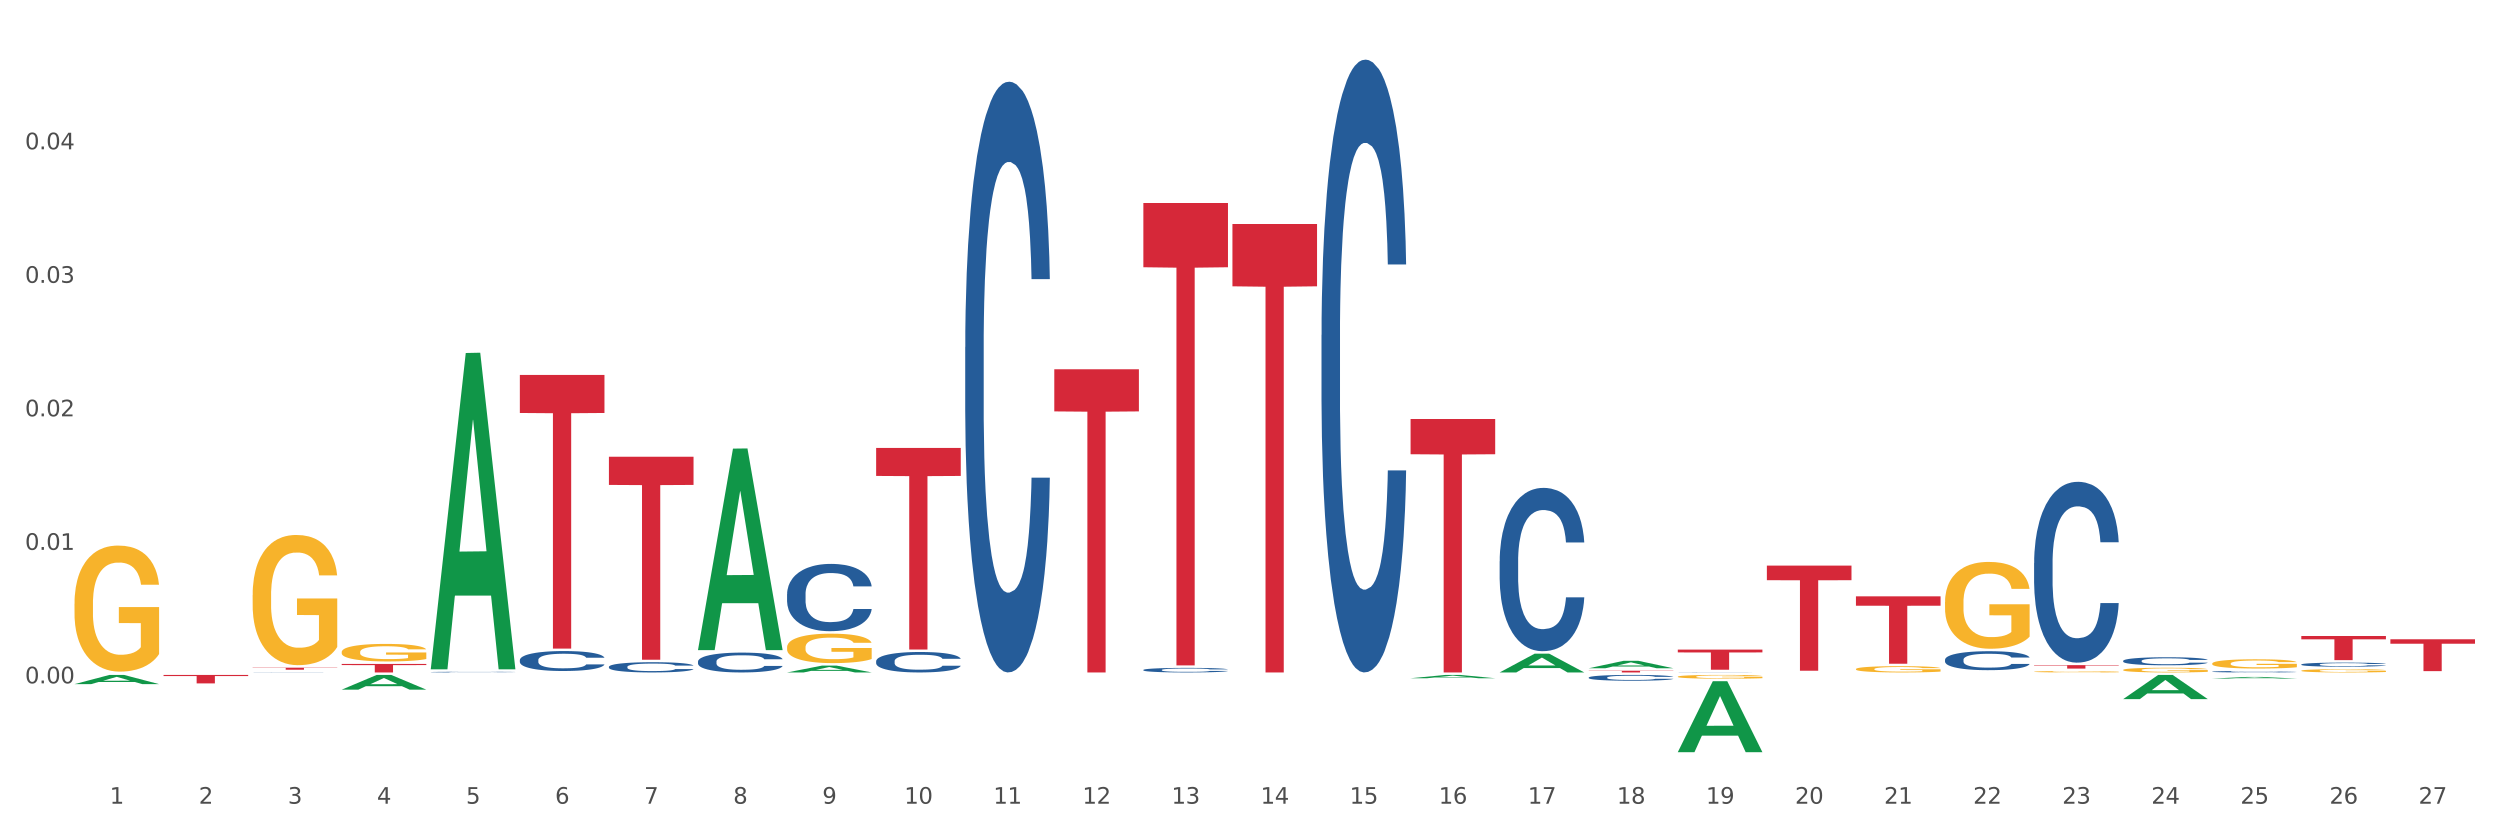 <?xml version="1.0" encoding="utf-8" standalone="no"?>
<!DOCTYPE svg PUBLIC "-//W3C//DTD SVG 1.1//EN"
  "http://www.w3.org/Graphics/SVG/1.1/DTD/svg11.dtd">
<svg xmlns:xlink="http://www.w3.org/1999/xlink" width="1080pt" height="360pt" viewBox="0 0 1080 360" xmlns="http://www.w3.org/2000/svg" version="1.1">
 <rect x="0" y="0" width="1080" height="360" fill="#333333" stroke="none"/>
 <defs>
  <style type="text/css">*{stroke-linejoin: round; stroke-linecap: butt}</style>
 </defs>
 <g id="figure_1">
  <g id="patch_1">
   <path d="M 0 360 
L 1080 360 
L 1080 0 
L 0 0 
z
" style="fill: #ffffff; stroke: #ffffff; stroke-linejoin: miter"/>
  </g>
  <g id="axes_1">
   <g id="matplotlib.axis_1">
    <g id="xtick_1">
     <g id="text_1">
      <!-- 1 -->
      <g style="fill: #4d4d4d" transform="translate(47.399 347.204) scale(0.096 -0.096)">
       <defs>
        <path id="DejaVuSans-31" d="M 794 531 
L 1825 531 
L 1825 4091 
L 703 3866 
L 703 4441 
L 1819 4666 
L 2450 4666 
L 2450 531 
L 3481 531 
L 3481 0 
L 794 0 
L 794 531 
z
" transform="scale(0.016)"/>
       </defs>
       <use xlink:href="#DejaVuSans-31"/>
      </g>
     </g>
    </g>
    <g id="xtick_2">
     <g id="text_2">
      <!-- 2 -->
      <g style="fill: #4d4d4d" transform="translate(85.878 347.204) scale(0.096 -0.096)">
       <defs>
        <path id="DejaVuSans-32" d="M 1228 531 
L 3431 531 
L 3431 0 
L 469 0 
L 469 531 
Q 828 903 1448 1529 
Q 2069 2156 2228 2338 
Q 2531 2678 2651 2914 
Q 2772 3150 2772 3378 
Q 2772 3750 2511 3984 
Q 2250 4219 1831 4219 
Q 1534 4219 1204 4116 
Q 875 4013 500 3803 
L 500 4441 
Q 881 4594 1212 4672 
Q 1544 4750 1819 4750 
Q 2544 4750 2975 4387 
Q 3406 4025 3406 3419 
Q 3406 3131 3298 2873 
Q 3191 2616 2906 2266 
Q 2828 2175 2409 1742 
Q 1991 1309 1228 531 
z
" transform="scale(0.016)"/>
       </defs>
       <use xlink:href="#DejaVuSans-32"/>
      </g>
     </g>
    </g>
    <g id="xtick_3">
     <g id="text_3">
      <!-- 3 -->
      <g style="fill: #4d4d4d" transform="translate(124.358 347.204) scale(0.096 -0.096)">
       <defs>
        <path id="DejaVuSans-33" d="M 2597 2516 
Q 3050 2419 3304 2112 
Q 3559 1806 3559 1356 
Q 3559 666 3084 287 
Q 2609 -91 1734 -91 
Q 1441 -91 1130 -33 
Q 819 25 488 141 
L 488 750 
Q 750 597 1062 519 
Q 1375 441 1716 441 
Q 2309 441 2620 675 
Q 2931 909 2931 1356 
Q 2931 1769 2642 2001 
Q 2353 2234 1838 2234 
L 1294 2234 
L 1294 2753 
L 1863 2753 
Q 2328 2753 2575 2939 
Q 2822 3125 2822 3475 
Q 2822 3834 2567 4026 
Q 2313 4219 1838 4219 
Q 1578 4219 1281 4162 
Q 984 4106 628 3988 
L 628 4550 
Q 988 4650 1302 4700 
Q 1616 4750 1894 4750 
Q 2613 4750 3031 4423 
Q 3450 4097 3450 3541 
Q 3450 3153 3228 2886 
Q 3006 2619 2597 2516 
z
" transform="scale(0.016)"/>
       </defs>
       <use xlink:href="#DejaVuSans-33"/>
      </g>
     </g>
    </g>
    <g id="xtick_4">
     <g id="text_4">
      <!-- 4 -->
      <g style="fill: #4d4d4d" transform="translate(162.838 347.204) scale(0.096 -0.096)">
       <defs>
        <path id="DejaVuSans-34" d="M 2419 4116 
L 825 1625 
L 2419 1625 
L 2419 4116 
z
M 2253 4666 
L 3047 4666 
L 3047 1625 
L 3713 1625 
L 3713 1100 
L 3047 1100 
L 3047 0 
L 2419 0 
L 2419 1100 
L 313 1100 
L 313 1709 
L 2253 4666 
z
" transform="scale(0.016)"/>
       </defs>
       <use xlink:href="#DejaVuSans-34"/>
      </g>
     </g>
    </g>
    <g id="xtick_5">
     <g id="text_5">
      <!-- 5 -->
      <g style="fill: #4d4d4d" transform="translate(201.317 347.204) scale(0.096 -0.096)">
       <defs>
        <path id="DejaVuSans-35" d="M 691 4666 
L 3169 4666 
L 3169 4134 
L 1269 4134 
L 1269 2991 
Q 1406 3038 1543 3061 
Q 1681 3084 1819 3084 
Q 2600 3084 3056 2656 
Q 3513 2228 3513 1497 
Q 3513 744 3044 326 
Q 2575 -91 1722 -91 
Q 1428 -91 1123 -41 
Q 819 9 494 109 
L 494 744 
Q 775 591 1075 516 
Q 1375 441 1709 441 
Q 2250 441 2565 725 
Q 2881 1009 2881 1497 
Q 2881 1984 2565 2268 
Q 2250 2553 1709 2553 
Q 1456 2553 1204 2497 
Q 953 2441 691 2322 
L 691 4666 
z
" transform="scale(0.016)"/>
       </defs>
       <use xlink:href="#DejaVuSans-35"/>
      </g>
     </g>
    </g>
    <g id="xtick_6">
     <g id="text_6">
      <!-- 6 -->
      <g style="fill: #4d4d4d" transform="translate(239.797 347.204) scale(0.096 -0.096)">
       <defs>
        <path id="DejaVuSans-36" d="M 2113 2584 
Q 1688 2584 1439 2293 
Q 1191 2003 1191 1497 
Q 1191 994 1439 701 
Q 1688 409 2113 409 
Q 2538 409 2786 701 
Q 3034 994 3034 1497 
Q 3034 2003 2786 2293 
Q 2538 2584 2113 2584 
z
M 3366 4563 
L 3366 3988 
Q 3128 4100 2886 4159 
Q 2644 4219 2406 4219 
Q 1781 4219 1451 3797 
Q 1122 3375 1075 2522 
Q 1259 2794 1537 2939 
Q 1816 3084 2150 3084 
Q 2853 3084 3261 2657 
Q 3669 2231 3669 1497 
Q 3669 778 3244 343 
Q 2819 -91 2113 -91 
Q 1303 -91 875 529 
Q 447 1150 447 2328 
Q 447 3434 972 4092 
Q 1497 4750 2381 4750 
Q 2619 4750 2861 4703 
Q 3103 4656 3366 4563 
z
" transform="scale(0.016)"/>
       </defs>
       <use xlink:href="#DejaVuSans-36"/>
      </g>
     </g>
    </g>
    <g id="xtick_7">
     <g id="text_7">
      <!-- 7 -->
      <g style="fill: #4d4d4d" transform="translate(278.276 347.204) scale(0.096 -0.096)">
       <defs>
        <path id="DejaVuSans-37" d="M 525 4666 
L 3525 4666 
L 3525 4397 
L 1831 0 
L 1172 0 
L 2766 4134 
L 525 4134 
L 525 4666 
z
" transform="scale(0.016)"/>
       </defs>
       <use xlink:href="#DejaVuSans-37"/>
      </g>
     </g>
    </g>
    <g id="xtick_8">
     <g id="text_8">
      <!-- 8 -->
      <g style="fill: #4d4d4d" transform="translate(316.756 347.204) scale(0.096 -0.096)">
       <defs>
        <path id="DejaVuSans-38" d="M 2034 2216 
Q 1584 2216 1326 1975 
Q 1069 1734 1069 1313 
Q 1069 891 1326 650 
Q 1584 409 2034 409 
Q 2484 409 2743 651 
Q 3003 894 3003 1313 
Q 3003 1734 2745 1975 
Q 2488 2216 2034 2216 
z
M 1403 2484 
Q 997 2584 770 2862 
Q 544 3141 544 3541 
Q 544 4100 942 4425 
Q 1341 4750 2034 4750 
Q 2731 4750 3128 4425 
Q 3525 4100 3525 3541 
Q 3525 3141 3298 2862 
Q 3072 2584 2669 2484 
Q 3125 2378 3379 2068 
Q 3634 1759 3634 1313 
Q 3634 634 3220 271 
Q 2806 -91 2034 -91 
Q 1263 -91 848 271 
Q 434 634 434 1313 
Q 434 1759 690 2068 
Q 947 2378 1403 2484 
z
M 1172 3481 
Q 1172 3119 1398 2916 
Q 1625 2713 2034 2713 
Q 2441 2713 2670 2916 
Q 2900 3119 2900 3481 
Q 2900 3844 2670 4047 
Q 2441 4250 2034 4250 
Q 1625 4250 1398 4047 
Q 1172 3844 1172 3481 
z
" transform="scale(0.016)"/>
       </defs>
       <use xlink:href="#DejaVuSans-38"/>
      </g>
     </g>
    </g>
    <g id="xtick_9">
     <g id="text_9">
      <!-- 9 -->
      <g style="fill: #4d4d4d" transform="translate(355.236 347.204) scale(0.096 -0.096)">
       <defs>
        <path id="DejaVuSans-39" d="M 703 97 
L 703 672 
Q 941 559 1184 500 
Q 1428 441 1663 441 
Q 2288 441 2617 861 
Q 2947 1281 2994 2138 
Q 2813 1869 2534 1725 
Q 2256 1581 1919 1581 
Q 1219 1581 811 2004 
Q 403 2428 403 3163 
Q 403 3881 828 4315 
Q 1253 4750 1959 4750 
Q 2769 4750 3195 4129 
Q 3622 3509 3622 2328 
Q 3622 1225 3098 567 
Q 2575 -91 1691 -91 
Q 1453 -91 1209 -44 
Q 966 3 703 97 
z
M 1959 2075 
Q 2384 2075 2632 2365 
Q 2881 2656 2881 3163 
Q 2881 3666 2632 3958 
Q 2384 4250 1959 4250 
Q 1534 4250 1286 3958 
Q 1038 3666 1038 3163 
Q 1038 2656 1286 2365 
Q 1534 2075 1959 2075 
z
" transform="scale(0.016)"/>
       </defs>
       <use xlink:href="#DejaVuSans-39"/>
      </g>
     </g>
    </g>
    <g id="xtick_10">
     <g id="text_10">
      <!-- 10 -->
      <g style="fill: #4d4d4d" transform="translate(390.661 347.204) scale(0.096 -0.096)">
       <defs>
        <path id="DejaVuSans-30" d="M 2034 4250 
Q 1547 4250 1301 3770 
Q 1056 3291 1056 2328 
Q 1056 1369 1301 889 
Q 1547 409 2034 409 
Q 2525 409 2770 889 
Q 3016 1369 3016 2328 
Q 3016 3291 2770 3770 
Q 2525 4250 2034 4250 
z
M 2034 4750 
Q 2819 4750 3233 4129 
Q 3647 3509 3647 2328 
Q 3647 1150 3233 529 
Q 2819 -91 2034 -91 
Q 1250 -91 836 529 
Q 422 1150 422 2328 
Q 422 3509 836 4129 
Q 1250 4750 2034 4750 
z
" transform="scale(0.016)"/>
       </defs>
       <use xlink:href="#DejaVuSans-31"/>
       <use xlink:href="#DejaVuSans-30" transform="translate(63.623 0)"/>
      </g>
     </g>
    </g>
    <g id="xtick_11">
     <g id="text_11">
      <!-- 11 -->
      <g style="fill: #4d4d4d" transform="translate(429.141 347.204) scale(0.096 -0.096)">
       <use xlink:href="#DejaVuSans-31"/>
       <use xlink:href="#DejaVuSans-31" transform="translate(63.623 0)"/>
      </g>
     </g>
    </g>
    <g id="xtick_12">
     <g id="text_12">
      <!-- 12 -->
      <g style="fill: #4d4d4d" transform="translate(467.62 347.204) scale(0.096 -0.096)">
       <use xlink:href="#DejaVuSans-31"/>
       <use xlink:href="#DejaVuSans-32" transform="translate(63.623 0)"/>
      </g>
     </g>
    </g>
    <g id="xtick_13">
     <g id="text_13">
      <!-- 13 -->
      <g style="fill: #4d4d4d" transform="translate(506.1 347.204) scale(0.096 -0.096)">
       <use xlink:href="#DejaVuSans-31"/>
       <use xlink:href="#DejaVuSans-33" transform="translate(63.623 0)"/>
      </g>
     </g>
    </g>
    <g id="xtick_14">
     <g id="text_14">
      <!-- 14 -->
      <g style="fill: #4d4d4d" transform="translate(544.58 347.204) scale(0.096 -0.096)">
       <use xlink:href="#DejaVuSans-31"/>
       <use xlink:href="#DejaVuSans-34" transform="translate(63.623 0)"/>
      </g>
     </g>
    </g>
    <g id="xtick_15">
     <g id="text_15">
      <!-- 15 -->
      <g style="fill: #4d4d4d" transform="translate(583.059 347.204) scale(0.096 -0.096)">
       <use xlink:href="#DejaVuSans-31"/>
       <use xlink:href="#DejaVuSans-35" transform="translate(63.623 0)"/>
      </g>
     </g>
    </g>
    <g id="xtick_16">
     <g id="text_16">
      <!-- 16 -->
      <g style="fill: #4d4d4d" transform="translate(621.539 347.204) scale(0.096 -0.096)">
       <use xlink:href="#DejaVuSans-31"/>
       <use xlink:href="#DejaVuSans-36" transform="translate(63.623 0)"/>
      </g>
     </g>
    </g>
    <g id="xtick_17">
     <g id="text_17">
      <!-- 17 -->
      <g style="fill: #4d4d4d" transform="translate(660.018 347.204) scale(0.096 -0.096)">
       <use xlink:href="#DejaVuSans-31"/>
       <use xlink:href="#DejaVuSans-37" transform="translate(63.623 0)"/>
      </g>
     </g>
    </g>
    <g id="xtick_18">
     <g id="text_18">
      <!-- 18 -->
      <g style="fill: #4d4d4d" transform="translate(698.498 347.204) scale(0.096 -0.096)">
       <use xlink:href="#DejaVuSans-31"/>
       <use xlink:href="#DejaVuSans-38" transform="translate(63.623 0)"/>
      </g>
     </g>
    </g>
    <g id="xtick_19">
     <g id="text_19">
      <!-- 19 -->
      <g style="fill: #4d4d4d" transform="translate(736.977 347.204) scale(0.096 -0.096)">
       <use xlink:href="#DejaVuSans-31"/>
       <use xlink:href="#DejaVuSans-39" transform="translate(63.623 0)"/>
      </g>
     </g>
    </g>
    <g id="xtick_20">
     <g id="text_20">
      <!-- 20 -->
      <g style="fill: #4d4d4d" transform="translate(775.457 347.204) scale(0.096 -0.096)">
       <use xlink:href="#DejaVuSans-32"/>
       <use xlink:href="#DejaVuSans-30" transform="translate(63.623 0)"/>
      </g>
     </g>
    </g>
    <g id="xtick_21">
     <g id="text_21">
      <!-- 21 -->
      <g style="fill: #4d4d4d" transform="translate(813.937 347.204) scale(0.096 -0.096)">
       <use xlink:href="#DejaVuSans-32"/>
       <use xlink:href="#DejaVuSans-31" transform="translate(63.623 0)"/>
      </g>
     </g>
    </g>
    <g id="xtick_22">
     <g id="text_22">
      <!-- 22 -->
      <g style="fill: #4d4d4d" transform="translate(852.416 347.204) scale(0.096 -0.096)">
       <use xlink:href="#DejaVuSans-32"/>
       <use xlink:href="#DejaVuSans-32" transform="translate(63.623 0)"/>
      </g>
     </g>
    </g>
    <g id="xtick_23">
     <g id="text_23">
      <!-- 23 -->
      <g style="fill: #4d4d4d" transform="translate(890.896 347.204) scale(0.096 -0.096)">
       <use xlink:href="#DejaVuSans-32"/>
       <use xlink:href="#DejaVuSans-33" transform="translate(63.623 0)"/>
      </g>
     </g>
    </g>
    <g id="xtick_24">
     <g id="text_24">
      <!-- 24 -->
      <g style="fill: #4d4d4d" transform="translate(929.375 347.204) scale(0.096 -0.096)">
       <use xlink:href="#DejaVuSans-32"/>
       <use xlink:href="#DejaVuSans-34" transform="translate(63.623 0)"/>
      </g>
     </g>
    </g>
    <g id="xtick_25">
     <g id="text_25">
      <!-- 25 -->
      <g style="fill: #4d4d4d" transform="translate(967.855 347.204) scale(0.096 -0.096)">
       <use xlink:href="#DejaVuSans-32"/>
       <use xlink:href="#DejaVuSans-35" transform="translate(63.623 0)"/>
      </g>
     </g>
    </g>
    <g id="xtick_26">
     <g id="text_26">
      <!-- 26 -->
      <g style="fill: #4d4d4d" transform="translate(1006.335 347.204) scale(0.096 -0.096)">
       <use xlink:href="#DejaVuSans-32"/>
       <use xlink:href="#DejaVuSans-36" transform="translate(63.623 0)"/>
      </g>
     </g>
    </g>
    <g id="xtick_27">
     <g id="text_27">
      <!-- 27 -->
      <g style="fill: #4d4d4d" transform="translate(1044.814 347.204) scale(0.096 -0.096)">
       <use xlink:href="#DejaVuSans-32"/>
       <use xlink:href="#DejaVuSans-37" transform="translate(63.623 0)"/>
      </g>
     </g>
    </g>
    <g id="xtick_28"/>
    <g id="xtick_29"/>
    <g id="xtick_30"/>
    <g id="xtick_31"/>
    <g id="xtick_32"/>
    <g id="xtick_33"/>
    <g id="xtick_34"/>
    <g id="xtick_35"/>
    <g id="xtick_36"/>
    <g id="xtick_37"/>
    <g id="xtick_38"/>
    <g id="xtick_39"/>
    <g id="xtick_40"/>
    <g id="xtick_41"/>
    <g id="xtick_42"/>
    <g id="xtick_43"/>
    <g id="xtick_44"/>
    <g id="xtick_45"/>
    <g id="xtick_46"/>
    <g id="xtick_47"/>
    <g id="xtick_48"/>
    <g id="xtick_49"/>
    <g id="xtick_50"/>
    <g id="xtick_51"/>
    <g id="xtick_52"/>
    <g id="xtick_53"/>
   </g>
   <g id="matplotlib.axis_2">
    <g id="ytick_1">
     <g id="text_28">
      <!-- 0.00 -->
      <g style="fill: #4d4d4d" transform="translate(10.8 295.209) scale(0.096 -0.096)">
       <defs>
        <path id="DejaVuSans-2e" d="M 684 794 
L 1344 794 
L 1344 0 
L 684 0 
L 684 794 
z
" transform="scale(0.016)"/>
       </defs>
       <use xlink:href="#DejaVuSans-30"/>
       <use xlink:href="#DejaVuSans-2e" transform="translate(63.623 0)"/>
       <use xlink:href="#DejaVuSans-30" transform="translate(95.41 0)"/>
       <use xlink:href="#DejaVuSans-30" transform="translate(159.033 0)"/>
      </g>
     </g>
    </g>
    <g id="ytick_2">
     <g id="text_29">
      <!-- 0.01 -->
      <g style="fill: #4d4d4d" transform="translate(10.8 237.532) scale(0.096 -0.096)">
       <use xlink:href="#DejaVuSans-30"/>
       <use xlink:href="#DejaVuSans-2e" transform="translate(63.623 0)"/>
       <use xlink:href="#DejaVuSans-30" transform="translate(95.41 0)"/>
       <use xlink:href="#DejaVuSans-31" transform="translate(159.033 0)"/>
      </g>
     </g>
    </g>
    <g id="ytick_3">
     <g id="text_30">
      <!-- 0.02 -->
      <g style="fill: #4d4d4d" transform="translate(10.8 179.855) scale(0.096 -0.096)">
       <use xlink:href="#DejaVuSans-30"/>
       <use xlink:href="#DejaVuSans-2e" transform="translate(63.623 0)"/>
       <use xlink:href="#DejaVuSans-30" transform="translate(95.41 0)"/>
       <use xlink:href="#DejaVuSans-32" transform="translate(159.033 0)"/>
      </g>
     </g>
    </g>
    <g id="ytick_4">
     <g id="text_31">
      <!-- 0.03 -->
      <g style="fill: #4d4d4d" transform="translate(10.8 122.178) scale(0.096 -0.096)">
       <use xlink:href="#DejaVuSans-30"/>
       <use xlink:href="#DejaVuSans-2e" transform="translate(63.623 0)"/>
       <use xlink:href="#DejaVuSans-30" transform="translate(95.41 0)"/>
       <use xlink:href="#DejaVuSans-33" transform="translate(159.033 0)"/>
      </g>
     </g>
    </g>
    <g id="ytick_5">
     <g id="text_32">
      <!-- 0.04 -->
      <g style="fill: #4d4d4d" transform="translate(10.8 64.501) scale(0.096 -0.096)">
       <use xlink:href="#DejaVuSans-30"/>
       <use xlink:href="#DejaVuSans-2e" transform="translate(63.623 0)"/>
       <use xlink:href="#DejaVuSans-30" transform="translate(95.41 0)"/>
       <use xlink:href="#DejaVuSans-34" transform="translate(159.033 0)"/>
      </g>
     </g>
    </g>
    <g id="ytick_6"/>
    <g id="ytick_7"/>
    <g id="ytick_8"/>
    <g id="ytick_9"/>
    <g id="ytick_10"/>
    <g id="ytick_11"/>
   </g>
   <g id="PolyCollection_1">
    <path d="M 32.175 295.539 
L 32.213 295.535 
L 47.287 291.566 
L 53.543 291.562 
L 68.731 295.546 
L 61.495 295.546 
L 58.216 294.618 
L 42.652 294.618 
L 42.539 294.633 
L 39.373 295.546 
L 32.175 295.546 
L 32.175 295.539 
L 44.611 294.065 
L 56.256 294.061 
L 50.49 292.411 
L 50.415 292.404 
L 50.34 292.415 
L 44.574 294.061 
L 44.611 294.065 
L 32.175 295.539 
z
" clip-path="url(#pd9aed506f0)" style="fill: #109648"/>
    <path d="M 955.685 286.659 
L 955.728 286.655 
L 955.728 286.524 
L 955.815 286.411 
L 956.246 286.138 
L 956.894 285.912 
L 957.368 285.792 
L 957.843 285.693 
L 958.404 285.595 
L 959.095 285.493 
L 960.346 285.343 
L 961.123 285.267 
L 962.073 285.187 
L 963.799 285.07 
L 965.051 285.004 
L 966.345 284.95 
L 968.46 284.884 
L 969.841 284.855 
L 971.309 284.833 
L 973.078 284.818 
L 974.416 284.815 
L 977.351 284.826 
L 979.854 284.859 
L 981.063 284.884 
L 982.616 284.928 
L 983.436 284.957 
L 984.774 285.015 
L 986.155 285.092 
L 987.105 285.157 
L 988.529 285.281 
L 989.608 285.405 
L 990.601 285.558 
L 991.119 285.664 
L 991.507 285.762 
L 991.852 285.875 
L 992.198 286.054 
L 984.429 286.054 
L 984.127 285.926 
L 983.652 285.806 
L 982.962 285.69 
L 982.357 285.617 
L 981.322 285.526 
L 980.372 285.467 
L 979.379 285.423 
L 978.171 285.387 
L 977.222 285.369 
L 975.884 285.354 
L 973.251 285.358 
L 971.481 285.387 
L 970.273 285.423 
L 969.496 285.456 
L 968.806 285.493 
L 968.029 285.544 
L 967.122 285.62 
L 966.475 285.69 
L 965.828 285.777 
L 965.31 285.864 
L 964.835 285.967 
L 964.446 286.076 
L 964.144 286.189 
L 963.885 286.327 
L 963.67 286.557 
L 963.67 287.056 
L 963.756 287.169 
L 963.972 287.319 
L 964.231 287.432 
L 964.662 287.567 
L 965.051 287.658 
L 965.784 287.789 
L 966.604 287.898 
L 967.252 287.967 
L 967.899 288.026 
L 969.021 288.106 
L 970.273 288.172 
L 971.352 288.212 
L 972.819 288.248 
L 973.812 288.263 
L 974.675 288.27 
L 976.79 288.27 
L 978.3 288.259 
L 979.984 288.234 
L 981.278 288.201 
L 982.357 288.161 
L 983.566 288.095 
L 984.343 288.033 
L 984.343 287.271 
L 974.848 287.268 
L 974.848 286.761 
L 992.241 286.761 
L 992.241 288.248 
L 991.507 288.325 
L 990.687 288.394 
L 989.824 288.456 
L 988.529 288.532 
L 986.975 288.605 
L 985.594 288.656 
L 984.127 288.7 
L 982.401 288.74 
L 980.156 288.777 
L 978.775 288.791 
L 977.049 288.802 
L 975.02 288.806 
L 973.251 288.798 
L 971.525 288.78 
L 969.712 288.747 
L 967.942 288.7 
L 966.604 288.653 
L 965.266 288.594 
L 963.842 288.518 
L 962.72 288.445 
L 961.857 288.379 
L 960.907 288.295 
L 959.872 288.186 
L 959.095 288.088 
L 958.404 287.986 
L 957.671 287.854 
L 957.153 287.741 
L 956.635 287.599 
L 956.333 287.494 
L 955.987 287.33 
L 955.728 287.1 
L 955.685 286.659 
z
" clip-path="url(#pd9aed506f0)" style="fill: #f7b32b"/>
    <path d="M 532.41 96.762 
L 568.965 96.762 
L 568.965 123.685 
L 554.586 123.867 
L 554.586 290.499 
L 546.703 290.499 
L 546.703 123.867 
L 532.41 123.685 
L 532.41 96.944 
L 532.41 96.762 
z
" clip-path="url(#pd9aed506f0)" style="fill: #d62839"/>
    <path d="M 686.328 292.694 
L 686.371 292.691 
L 686.371 292.627 
L 686.501 292.54 
L 686.976 292.379 
L 687.581 292.257 
L 688.618 292.114 
L 689.18 292.054 
L 689.914 291.988 
L 691.427 291.879 
L 693.155 291.787 
L 694.365 291.737 
L 695.273 291.705 
L 697.303 291.647 
L 698.47 291.622 
L 699.68 291.601 
L 700.717 291.587 
L 702.445 291.571 
L 703.828 291.564 
L 705.427 291.562 
L 706.766 291.564 
L 708.538 291.574 
L 711.131 291.601 
L 712.124 291.617 
L 713.464 291.645 
L 714.847 291.682 
L 715.97 291.718 
L 717.266 291.771 
L 718.606 291.84 
L 719.902 291.928 
L 720.81 292.008 
L 721.544 292.093 
L 722.192 292.197 
L 722.668 292.31 
L 722.884 292.404 
L 714.976 292.404 
L 714.76 292.319 
L 714.328 292.227 
L 713.896 292.165 
L 713.421 292.114 
L 712.686 292.057 
L 712.038 292.02 
L 710.958 291.976 
L 709.964 291.948 
L 709.143 291.932 
L 708.149 291.919 
L 706.032 291.905 
L 704.519 291.905 
L 703.569 291.909 
L 702.402 291.921 
L 701.408 291.937 
L 700.242 291.965 
L 699.334 291.994 
L 698.427 292.034 
L 697.908 292.061 
L 697.131 292.112 
L 696.612 292.153 
L 695.921 292.224 
L 695.532 292.275 
L 694.84 292.406 
L 694.538 292.503 
L 694.408 292.57 
L 694.322 292.643 
L 694.322 293.002 
L 694.581 293.163 
L 694.797 293.232 
L 695.143 293.31 
L 695.791 293.411 
L 696.742 293.51 
L 697.735 293.582 
L 698.556 293.625 
L 699.334 293.658 
L 700.112 293.683 
L 701.063 293.706 
L 701.84 293.72 
L 703.007 293.733 
L 704.39 293.74 
L 705.47 293.74 
L 707.674 293.729 
L 708.668 293.717 
L 709.618 293.701 
L 710.655 293.676 
L 711.476 293.648 
L 711.952 293.628 
L 712.729 293.584 
L 713.334 293.538 
L 713.853 293.485 
L 714.198 293.439 
L 714.587 293.37 
L 714.89 293.292 
L 714.976 293.25 
L 722.884 293.25 
L 722.711 293.333 
L 722.408 293.414 
L 721.803 293.522 
L 721.328 293.584 
L 720.594 293.66 
L 719.816 293.724 
L 718.736 293.796 
L 717.742 293.848 
L 716.705 293.894 
L 715.581 293.936 
L 713.55 293.993 
L 712.816 294.009 
L 711.26 294.037 
L 710.05 294.053 
L 708.279 294.069 
L 706.464 294.078 
L 704.563 294.081 
L 702.877 294.076 
L 701.019 294.062 
L 699.853 294.049 
L 698.556 294.028 
L 697.044 293.996 
L 695.618 293.957 
L 694.279 293.911 
L 693.026 293.858 
L 691.859 293.798 
L 690.347 293.699 
L 689.223 293.602 
L 688.402 293.513 
L 687.84 293.437 
L 687.279 293.34 
L 686.976 293.273 
L 686.501 293.112 
L 686.328 292.963 
L 686.328 292.694 
z
" clip-path="url(#pd9aed506f0)" style="fill: #255c99"/>
    <path d="M 724.808 290.441 
L 724.851 290.441 
L 724.851 290.438 
L 724.98 290.435 
L 725.456 290.428 
L 726.061 290.423 
L 727.098 290.417 
L 727.66 290.414 
L 728.394 290.411 
L 729.906 290.407 
L 731.635 290.403 
L 732.845 290.401 
L 733.752 290.4 
L 735.783 290.397 
L 736.95 290.396 
L 738.16 290.395 
L 739.197 290.395 
L 740.925 290.394 
L 742.308 290.394 
L 743.906 290.394 
L 745.246 290.394 
L 747.018 290.394 
L 749.61 290.395 
L 750.604 290.396 
L 751.943 290.397 
L 753.326 290.399 
L 754.45 290.4 
L 755.746 290.402 
L 757.085 290.405 
L 758.382 290.409 
L 759.289 290.412 
L 760.024 290.416 
L 760.672 290.42 
L 761.147 290.425 
L 761.363 290.429 
L 753.456 290.429 
L 753.24 290.425 
L 752.808 290.421 
L 752.376 290.419 
L 751.9 290.417 
L 751.166 290.414 
L 750.518 290.413 
L 749.437 290.411 
L 748.443 290.41 
L 747.623 290.409 
L 746.629 290.409 
L 744.511 290.408 
L 742.999 290.408 
L 742.048 290.408 
L 740.882 290.409 
L 739.888 290.409 
L 738.721 290.411 
L 737.814 290.412 
L 736.906 290.413 
L 736.388 290.415 
L 735.61 290.417 
L 735.092 290.418 
L 734.4 290.421 
L 734.011 290.423 
L 733.32 290.429 
L 733.018 290.433 
L 732.888 290.436 
L 732.801 290.439 
L 732.801 290.454 
L 733.061 290.461 
L 733.277 290.463 
L 733.622 290.467 
L 734.271 290.471 
L 735.221 290.475 
L 736.215 290.478 
L 737.036 290.48 
L 737.814 290.481 
L 738.592 290.482 
L 739.542 290.483 
L 740.32 290.484 
L 741.487 290.484 
L 742.869 290.485 
L 743.95 290.485 
L 746.153 290.484 
L 747.147 290.484 
L 748.098 290.483 
L 749.135 290.482 
L 749.956 290.481 
L 750.431 290.48 
L 751.209 290.478 
L 751.814 290.476 
L 752.332 290.474 
L 752.678 290.472 
L 753.067 290.469 
L 753.369 290.466 
L 753.456 290.464 
L 761.363 290.464 
L 761.19 290.468 
L 760.888 290.471 
L 760.283 290.475 
L 759.808 290.478 
L 759.073 290.481 
L 758.295 290.484 
L 757.215 290.487 
L 756.221 290.489 
L 755.184 290.491 
L 754.061 290.493 
L 752.03 290.495 
L 751.295 290.496 
L 749.74 290.497 
L 748.53 290.498 
L 746.758 290.498 
L 744.943 290.499 
L 743.042 290.499 
L 741.357 290.499 
L 739.499 290.498 
L 738.332 290.497 
L 737.036 290.497 
L 735.524 290.495 
L 734.098 290.494 
L 732.758 290.492 
L 731.505 290.489 
L 730.339 290.487 
L 728.826 290.483 
L 727.703 290.479 
L 726.882 290.475 
L 726.32 290.472 
L 725.758 290.468 
L 725.456 290.465 
L 724.98 290.458 
L 724.808 290.452 
L 724.808 290.441 
z
" clip-path="url(#pd9aed506f0)" style="fill: #255c99"/>
    <path d="M 840.246 285.005 
L 840.29 284.997 
L 840.29 284.788 
L 840.419 284.504 
L 840.895 283.98 
L 841.5 283.584 
L 842.537 283.12 
L 843.098 282.926 
L 843.833 282.709 
L 845.345 282.357 
L 847.074 282.058 
L 848.283 281.893 
L 849.191 281.789 
L 851.222 281.602 
L 852.388 281.519 
L 853.598 281.452 
L 854.635 281.407 
L 856.364 281.355 
L 857.746 281.332 
L 859.345 281.325 
L 860.685 281.332 
L 862.456 281.362 
L 865.049 281.452 
L 866.043 281.505 
L 867.382 281.594 
L 868.765 281.714 
L 869.888 281.834 
L 871.185 282.006 
L 872.524 282.23 
L 873.821 282.514 
L 874.728 282.776 
L 875.463 283.053 
L 876.111 283.389 
L 876.586 283.756 
L 876.802 284.062 
L 868.895 284.062 
L 868.679 283.786 
L 868.246 283.487 
L 867.814 283.285 
L 867.339 283.12 
L 866.604 282.933 
L 865.956 282.813 
L 864.876 282.671 
L 863.882 282.582 
L 863.061 282.529 
L 862.067 282.484 
L 859.95 282.439 
L 858.438 282.439 
L 857.487 282.454 
L 856.321 282.492 
L 855.327 282.544 
L 854.16 282.634 
L 853.253 282.731 
L 852.345 282.858 
L 851.827 282.948 
L 851.049 283.113 
L 850.53 283.247 
L 849.839 283.479 
L 849.45 283.644 
L 848.759 284.07 
L 848.456 284.384 
L 848.327 284.601 
L 848.24 284.84 
L 848.24 286.007 
L 848.5 286.531 
L 848.716 286.755 
L 849.061 287.009 
L 849.709 287.338 
L 850.66 287.66 
L 851.654 287.892 
L 852.475 288.034 
L 853.253 288.139 
L 854.03 288.221 
L 854.981 288.296 
L 855.759 288.341 
L 856.925 288.385 
L 858.308 288.408 
L 859.388 288.408 
L 861.592 288.37 
L 862.586 288.333 
L 863.537 288.281 
L 864.574 288.198 
L 865.395 288.109 
L 865.87 288.041 
L 866.648 287.899 
L 867.253 287.75 
L 867.771 287.578 
L 868.117 287.428 
L 868.506 287.204 
L 868.808 286.949 
L 868.895 286.815 
L 876.802 286.815 
L 876.629 287.084 
L 876.327 287.346 
L 875.722 287.697 
L 875.246 287.899 
L 874.512 288.146 
L 873.734 288.355 
L 872.654 288.587 
L 871.66 288.759 
L 870.623 288.909 
L 869.5 289.044 
L 867.469 289.231 
L 866.734 289.283 
L 865.179 289.373 
L 863.969 289.425 
L 862.197 289.477 
L 860.382 289.507 
L 858.481 289.515 
L 856.796 289.5 
L 854.938 289.455 
L 853.771 289.41 
L 852.475 289.343 
L 850.962 289.238 
L 849.537 289.111 
L 848.197 288.961 
L 846.944 288.789 
L 845.777 288.595 
L 844.265 288.273 
L 843.141 287.959 
L 842.321 287.667 
L 841.759 287.421 
L 841.197 287.106 
L 840.895 286.89 
L 840.419 286.366 
L 840.246 285.88 
L 840.246 285.005 
z
" clip-path="url(#pd9aed506f0)" style="fill: #255c99"/>
    <path d="M 878.726 243.246 
L 878.769 243.174 
L 878.769 241.176 
L 878.899 238.465 
L 879.374 233.471 
L 879.979 229.689 
L 881.016 225.265 
L 881.578 223.41 
L 882.312 221.341 
L 883.825 217.988 
L 885.553 215.134 
L 886.763 213.564 
L 887.67 212.565 
L 889.701 210.781 
L 890.868 209.996 
L 892.078 209.354 
L 893.115 208.926 
L 894.843 208.427 
L 896.226 208.213 
L 897.825 208.141 
L 899.164 208.213 
L 900.936 208.498 
L 903.529 209.354 
L 904.522 209.854 
L 905.862 210.71 
L 907.245 211.851 
L 908.368 212.993 
L 909.664 214.634 
L 911.004 216.775 
L 912.3 219.486 
L 913.208 221.983 
L 913.942 224.623 
L 914.59 227.834 
L 915.066 231.33 
L 915.282 234.255 
L 907.374 234.255 
L 907.158 231.616 
L 906.726 228.761 
L 906.294 226.835 
L 905.819 225.265 
L 905.084 223.482 
L 904.436 222.34 
L 903.356 220.984 
L 902.362 220.128 
L 901.541 219.629 
L 900.547 219.201 
L 898.43 218.772 
L 896.917 218.772 
L 895.967 218.915 
L 894.8 219.272 
L 893.806 219.771 
L 892.64 220.628 
L 891.732 221.555 
L 890.825 222.768 
L 890.306 223.624 
L 889.529 225.194 
L 889.01 226.478 
L 888.319 228.69 
L 887.93 230.26 
L 887.238 234.327 
L 886.936 237.324 
L 886.806 239.393 
L 886.72 241.676 
L 886.72 252.807 
L 886.979 257.801 
L 887.195 259.942 
L 887.541 262.368 
L 888.189 265.507 
L 889.14 268.575 
L 890.133 270.787 
L 890.954 272.143 
L 891.732 273.142 
L 892.51 273.926 
L 893.461 274.64 
L 894.238 275.068 
L 895.405 275.496 
L 896.788 275.71 
L 897.868 275.71 
L 900.072 275.353 
L 901.066 274.997 
L 902.016 274.497 
L 903.053 273.712 
L 903.874 272.856 
L 904.35 272.214 
L 905.127 270.858 
L 905.732 269.431 
L 906.251 267.79 
L 906.596 266.363 
L 906.985 264.223 
L 907.288 261.797 
L 907.374 260.512 
L 915.282 260.512 
L 915.109 263.081 
L 914.806 265.578 
L 914.201 268.932 
L 913.726 270.858 
L 912.992 273.213 
L 912.214 275.211 
L 911.133 277.423 
L 910.14 279.064 
L 909.103 280.491 
L 907.979 281.775 
L 905.948 283.559 
L 905.214 284.058 
L 903.658 284.914 
L 902.448 285.414 
L 900.677 285.913 
L 898.862 286.199 
L 896.961 286.27 
L 895.275 286.127 
L 893.417 285.699 
L 892.251 285.271 
L 890.954 284.629 
L 889.442 283.63 
L 888.016 282.417 
L 886.677 280.99 
L 885.424 279.349 
L 884.257 277.494 
L 882.745 274.426 
L 881.621 271.429 
L 880.8 268.646 
L 880.238 266.292 
L 879.677 263.295 
L 879.374 261.226 
L 878.899 256.231 
L 878.726 251.594 
L 878.726 243.246 
z
" clip-path="url(#pd9aed506f0)" style="fill: #255c99"/>
    <path d="M 917.206 285.491 
L 917.249 285.487 
L 917.249 285.399 
L 917.378 285.278 
L 917.854 285.056 
L 918.459 284.887 
L 919.496 284.69 
L 920.057 284.608 
L 920.792 284.516 
L 922.304 284.367 
L 924.033 284.24 
L 925.243 284.17 
L 926.15 284.125 
L 928.181 284.046 
L 929.348 284.011 
L 930.557 283.982 
L 931.595 283.963 
L 933.323 283.941 
L 934.706 283.932 
L 936.304 283.928 
L 937.644 283.932 
L 939.416 283.944 
L 942.008 283.982 
L 943.002 284.005 
L 944.341 284.043 
L 945.724 284.094 
L 946.848 284.144 
L 948.144 284.217 
L 949.483 284.313 
L 950.78 284.433 
L 951.687 284.544 
L 952.422 284.662 
L 953.07 284.805 
L 953.545 284.96 
L 953.761 285.091 
L 945.854 285.091 
L 945.638 284.973 
L 945.206 284.846 
L 944.774 284.76 
L 944.298 284.69 
L 943.564 284.611 
L 942.916 284.56 
L 941.835 284.5 
L 940.841 284.462 
L 940.02 284.44 
L 939.027 284.421 
L 936.909 284.402 
L 935.397 284.402 
L 934.446 284.408 
L 933.28 284.424 
L 932.286 284.446 
L 931.119 284.484 
L 930.212 284.525 
L 929.304 284.579 
L 928.786 284.617 
L 928.008 284.687 
L 927.49 284.744 
L 926.798 284.843 
L 926.409 284.913 
L 925.718 285.094 
L 925.416 285.227 
L 925.286 285.319 
L 925.199 285.421 
L 925.199 285.916 
L 925.459 286.138 
L 925.675 286.234 
L 926.02 286.342 
L 926.669 286.481 
L 927.619 286.618 
L 928.613 286.716 
L 929.434 286.777 
L 930.212 286.821 
L 930.99 286.856 
L 931.94 286.888 
L 932.718 286.907 
L 933.885 286.926 
L 935.267 286.935 
L 936.348 286.935 
L 938.551 286.92 
L 939.545 286.904 
L 940.496 286.881 
L 941.533 286.846 
L 942.354 286.808 
L 942.829 286.78 
L 943.607 286.719 
L 944.212 286.656 
L 944.73 286.583 
L 945.076 286.519 
L 945.465 286.424 
L 945.767 286.316 
L 945.854 286.259 
L 953.761 286.259 
L 953.588 286.373 
L 953.286 286.484 
L 952.681 286.634 
L 952.206 286.719 
L 951.471 286.824 
L 950.693 286.913 
L 949.613 287.012 
L 948.619 287.085 
L 947.582 287.148 
L 946.459 287.205 
L 944.428 287.285 
L 943.693 287.307 
L 942.138 287.345 
L 940.928 287.367 
L 939.156 287.389 
L 937.341 287.402 
L 935.44 287.405 
L 933.755 287.399 
L 931.897 287.38 
L 930.73 287.361 
L 929.434 287.332 
L 927.922 287.288 
L 926.496 287.234 
L 925.156 287.17 
L 923.903 287.097 
L 922.736 287.015 
L 921.224 286.878 
L 920.101 286.745 
L 919.28 286.621 
L 918.718 286.516 
L 918.156 286.383 
L 917.854 286.291 
L 917.378 286.069 
L 917.206 285.862 
L 917.206 285.491 
z
" clip-path="url(#pd9aed506f0)" style="fill: #255c99"/>
    <path d="M 955.685 290.152 
L 955.728 290.151 
L 955.728 290.135 
L 955.858 290.113 
L 956.333 290.073 
L 956.938 290.043 
L 957.975 290.007 
L 958.537 289.992 
L 959.272 289.975 
L 960.784 289.948 
L 962.512 289.925 
L 963.722 289.913 
L 964.63 289.905 
L 966.661 289.89 
L 967.827 289.884 
L 969.037 289.879 
L 970.074 289.875 
L 971.803 289.871 
L 973.185 289.87 
L 974.784 289.869 
L 976.124 289.87 
L 977.895 289.872 
L 980.488 289.879 
L 981.482 289.883 
L 982.821 289.89 
L 984.204 289.899 
L 985.327 289.908 
L 986.624 289.921 
L 987.963 289.939 
L 989.259 289.96 
L 990.167 289.981 
L 990.901 290.002 
L 991.549 290.028 
L 992.025 290.056 
L 992.241 290.079 
L 984.333 290.079 
L 984.117 290.058 
L 983.685 290.035 
L 983.253 290.02 
L 982.778 290.007 
L 982.043 289.993 
L 981.395 289.983 
L 980.315 289.972 
L 979.321 289.966 
L 978.5 289.962 
L 977.506 289.958 
L 975.389 289.955 
L 973.877 289.955 
L 972.926 289.956 
L 971.759 289.959 
L 970.765 289.963 
L 969.599 289.97 
L 968.691 289.977 
L 967.784 289.987 
L 967.265 289.994 
L 966.488 290.006 
L 965.969 290.017 
L 965.278 290.035 
L 964.889 290.047 
L 964.198 290.08 
L 963.895 290.104 
L 963.765 290.121 
L 963.679 290.139 
L 963.679 290.229 
L 963.938 290.269 
L 964.154 290.287 
L 964.5 290.306 
L 965.148 290.331 
L 966.099 290.356 
L 967.093 290.374 
L 967.914 290.385 
L 968.691 290.393 
L 969.469 290.399 
L 970.42 290.405 
L 971.198 290.409 
L 972.364 290.412 
L 973.747 290.414 
L 974.827 290.414 
L 977.031 290.411 
L 978.025 290.408 
L 978.975 290.404 
L 980.012 290.398 
L 980.833 290.391 
L 981.309 290.385 
L 982.086 290.375 
L 982.691 290.363 
L 983.21 290.35 
L 983.556 290.338 
L 983.945 290.321 
L 984.247 290.302 
L 984.333 290.291 
L 992.241 290.291 
L 992.068 290.312 
L 991.766 290.332 
L 991.161 290.359 
L 990.685 290.375 
L 989.951 290.394 
L 989.173 290.41 
L 988.093 290.427 
L 987.099 290.441 
L 986.062 290.452 
L 984.938 290.463 
L 982.907 290.477 
L 982.173 290.481 
L 980.617 290.488 
L 979.407 290.492 
L 977.636 290.496 
L 975.821 290.498 
L 973.92 290.499 
L 972.235 290.498 
L 970.377 290.494 
L 969.21 290.491 
L 967.914 290.486 
L 966.401 290.478 
L 964.975 290.468 
L 963.636 290.456 
L 962.383 290.443 
L 961.216 290.428 
L 959.704 290.403 
L 958.58 290.379 
L 957.759 290.357 
L 957.198 290.338 
L 956.636 290.314 
L 956.333 290.297 
L 955.858 290.257 
L 955.685 290.219 
L 955.685 290.152 
z
" clip-path="url(#pd9aed506f0)" style="fill: #255c99"/>
    <path d="M 994.165 287.043 
L 994.208 287.041 
L 994.208 286.996 
L 994.338 286.934 
L 994.813 286.82 
L 995.418 286.734 
L 996.455 286.634 
L 997.017 286.591 
L 997.751 286.544 
L 999.264 286.468 
L 1000.992 286.403 
L 1002.202 286.367 
L 1003.109 286.345 
L 1005.14 286.304 
L 1006.307 286.286 
L 1007.517 286.272 
L 1008.554 286.262 
L 1010.282 286.251 
L 1011.665 286.246 
L 1013.264 286.244 
L 1014.603 286.246 
L 1016.375 286.252 
L 1018.967 286.272 
L 1019.961 286.283 
L 1021.301 286.303 
L 1022.683 286.329 
L 1023.807 286.354 
L 1025.103 286.392 
L 1026.443 286.441 
L 1027.739 286.502 
L 1028.646 286.559 
L 1029.381 286.619 
L 1030.029 286.692 
L 1030.504 286.772 
L 1030.72 286.838 
L 1022.813 286.838 
L 1022.597 286.778 
L 1022.165 286.713 
L 1021.733 286.669 
L 1021.257 286.634 
L 1020.523 286.593 
L 1019.875 286.567 
L 1018.794 286.536 
L 1017.801 286.517 
L 1016.98 286.505 
L 1015.986 286.496 
L 1013.869 286.486 
L 1012.356 286.486 
L 1011.406 286.489 
L 1010.239 286.497 
L 1009.245 286.509 
L 1008.078 286.528 
L 1007.171 286.549 
L 1006.264 286.577 
L 1005.745 286.596 
L 1004.967 286.632 
L 1004.449 286.661 
L 1003.757 286.712 
L 1003.369 286.747 
L 1002.677 286.84 
L 1002.375 286.908 
L 1002.245 286.955 
L 1002.159 287.007 
L 1002.159 287.26 
L 1002.418 287.374 
L 1002.634 287.422 
L 1002.98 287.478 
L 1003.628 287.549 
L 1004.578 287.619 
L 1005.572 287.669 
L 1006.393 287.7 
L 1007.171 287.723 
L 1007.949 287.741 
L 1008.899 287.757 
L 1009.677 287.767 
L 1010.844 287.776 
L 1012.227 287.781 
L 1013.307 287.781 
L 1015.511 287.773 
L 1016.504 287.765 
L 1017.455 287.754 
L 1018.492 287.736 
L 1019.313 287.716 
L 1019.788 287.702 
L 1020.566 287.671 
L 1021.171 287.638 
L 1021.69 287.601 
L 1022.035 287.569 
L 1022.424 287.52 
L 1022.727 287.465 
L 1022.813 287.435 
L 1030.72 287.435 
L 1030.548 287.494 
L 1030.245 287.551 
L 1029.64 287.627 
L 1029.165 287.671 
L 1028.43 287.724 
L 1027.653 287.77 
L 1026.572 287.82 
L 1025.578 287.857 
L 1024.541 287.89 
L 1023.418 287.919 
L 1021.387 287.96 
L 1020.652 287.971 
L 1019.097 287.991 
L 1017.887 288.002 
L 1016.115 288.013 
L 1014.301 288.02 
L 1012.399 288.021 
L 1010.714 288.018 
L 1008.856 288.008 
L 1007.69 287.999 
L 1006.393 287.984 
L 1004.881 287.961 
L 1003.455 287.934 
L 1002.115 287.901 
L 1000.862 287.864 
L 999.696 287.822 
L 998.183 287.752 
L 997.06 287.684 
L 996.239 287.62 
L 995.677 287.567 
L 995.115 287.499 
L 994.813 287.452 
L 994.338 287.338 
L 994.165 287.233 
L 994.165 287.043 
z
" clip-path="url(#pd9aed506f0)" style="fill: #255c99"/>
    <path d="M 32.175 260.85 
L 32.218 260.8 
L 32.218 259.009 
L 32.304 257.467 
L 32.736 253.737 
L 33.383 250.654 
L 33.858 249.012 
L 34.333 247.669 
L 34.894 246.327 
L 35.585 244.934 
L 36.836 242.895 
L 37.613 241.85 
L 38.563 240.756 
L 40.289 239.165 
L 41.54 238.269 
L 42.835 237.523 
L 44.95 236.628 
L 46.331 236.23 
L 47.799 235.932 
L 49.568 235.733 
L 50.906 235.683 
L 53.841 235.832 
L 56.344 236.28 
L 57.552 236.628 
L 59.106 237.225 
L 59.926 237.623 
L 61.264 238.418 
L 62.645 239.463 
L 63.595 240.358 
L 65.019 242.049 
L 66.098 243.74 
L 67.091 245.829 
L 67.608 247.272 
L 67.997 248.614 
L 68.342 250.156 
L 68.687 252.593 
L 60.919 252.593 
L 60.617 250.853 
L 60.142 249.211 
L 59.451 247.62 
L 58.847 246.625 
L 57.811 245.382 
L 56.862 244.586 
L 55.869 243.989 
L 54.661 243.492 
L 53.711 243.243 
L 52.373 243.044 
L 49.741 243.094 
L 47.971 243.492 
L 46.763 243.989 
L 45.986 244.437 
L 45.295 244.934 
L 44.518 245.63 
L 43.612 246.675 
L 42.965 247.62 
L 42.317 248.813 
L 41.799 250.007 
L 41.325 251.4 
L 40.936 252.892 
L 40.634 254.434 
L 40.375 256.324 
L 40.159 259.457 
L 40.159 266.271 
L 40.246 267.813 
L 40.462 269.852 
L 40.72 271.394 
L 41.152 273.234 
L 41.54 274.477 
L 42.274 276.268 
L 43.094 277.76 
L 43.742 278.705 
L 44.389 279.501 
L 45.511 280.595 
L 46.763 281.49 
L 47.842 282.037 
L 49.309 282.535 
L 50.302 282.733 
L 51.165 282.833 
L 53.28 282.833 
L 54.79 282.684 
L 56.473 282.336 
L 57.768 281.888 
L 58.847 281.341 
L 60.056 280.446 
L 60.833 279.6 
L 60.833 269.205 
L 51.338 269.155 
L 51.338 262.242 
L 68.731 262.242 
L 68.731 282.535 
L 67.997 283.579 
L 67.177 284.524 
L 66.314 285.369 
L 65.019 286.414 
L 63.465 287.409 
L 62.084 288.105 
L 60.617 288.702 
L 58.89 289.249 
L 56.646 289.746 
L 55.265 289.945 
L 53.539 290.094 
L 51.51 290.144 
L 49.741 290.045 
L 48.014 289.796 
L 46.202 289.348 
L 44.432 288.702 
L 43.094 288.055 
L 41.756 287.259 
L 40.332 286.215 
L 39.21 285.22 
L 38.347 284.325 
L 37.397 283.181 
L 36.361 281.689 
L 35.585 280.346 
L 34.894 278.954 
L 34.16 277.163 
L 33.642 275.621 
L 33.124 273.681 
L 32.822 272.239 
L 32.477 270.001 
L 32.218 266.868 
L 32.175 260.85 
z
" clip-path="url(#pd9aed506f0)" style="fill: #f7b32b"/>
    <path d="M 1032.644 276.175 
L 1069.2 276.175 
L 1069.2 278.086 
L 1054.82 278.099 
L 1054.82 289.922 
L 1046.937 289.922 
L 1046.937 278.099 
L 1032.644 278.086 
L 1032.644 276.188 
L 1032.644 276.175 
z
" clip-path="url(#pd9aed506f0)" style="fill: #d62839"/>
    <path d="M 994.165 274.745 
L 1030.72 274.745 
L 1030.72 276.196 
L 1016.341 276.205 
L 1016.341 285.181 
L 1008.458 285.181 
L 1008.458 276.205 
L 994.165 276.196 
L 994.165 274.755 
L 994.165 274.745 
z
" clip-path="url(#pd9aed506f0)" style="fill: #d62839"/>
    <path d="M 878.726 287.333 
L 915.282 287.333 
L 915.282 287.542 
L 900.902 287.543 
L 900.902 288.834 
L 893.019 288.834 
L 893.019 287.543 
L 878.726 287.542 
L 878.726 287.335 
L 878.726 287.333 
z
" clip-path="url(#pd9aed506f0)" style="fill: #d62839"/>
    <path d="M 801.767 257.623 
L 838.322 257.623 
L 838.322 261.667 
L 823.943 261.694 
L 823.943 286.725 
L 816.06 286.725 
L 816.06 261.694 
L 801.767 261.667 
L 801.767 257.65 
L 801.767 257.623 
z
" clip-path="url(#pd9aed506f0)" style="fill: #d62839"/>
    <path d="M 763.287 244.331 
L 799.843 244.331 
L 799.843 250.643 
L 785.463 250.686 
L 785.463 289.751 
L 777.58 289.751 
L 777.58 250.686 
L 763.287 250.643 
L 763.287 244.374 
L 763.287 244.331 
z
" clip-path="url(#pd9aed506f0)" style="fill: #d62839"/>
    <path d="M 724.808 280.642 
L 761.363 280.642 
L 761.363 281.85 
L 746.984 281.858 
L 746.984 289.33 
L 739.101 289.33 
L 739.101 281.858 
L 724.808 281.85 
L 724.808 280.651 
L 724.808 280.642 
z
" clip-path="url(#pd9aed506f0)" style="fill: #d62839"/>
    <path d="M 686.328 289.751 
L 722.884 289.751 
L 722.884 289.855 
L 708.504 289.855 
L 708.504 290.499 
L 700.621 290.499 
L 700.621 289.855 
L 686.328 289.855 
L 686.328 289.752 
L 686.328 289.751 
z
" clip-path="url(#pd9aed506f0)" style="fill: #d62839"/>
    <path d="M 70.655 291.562 
L 107.21 291.562 
L 107.21 292.07 
L 92.831 292.073 
L 92.831 295.217 
L 84.948 295.217 
L 84.948 292.073 
L 70.655 292.07 
L 70.655 291.565 
L 70.655 291.562 
z
" clip-path="url(#pd9aed506f0)" style="fill: #d62839"/>
    <path d="M 109.134 288.421 
L 145.69 288.421 
L 145.69 288.548 
L 131.31 288.549 
L 131.31 289.335 
L 123.427 289.335 
L 123.427 288.549 
L 109.134 288.548 
L 109.134 288.422 
L 109.134 288.421 
z
" clip-path="url(#pd9aed506f0)" style="fill: #d62839"/>
    <path d="M 147.614 286.81 
L 184.169 286.81 
L 184.169 287.323 
L 169.79 287.326 
L 169.79 290.499 
L 161.907 290.499 
L 161.907 287.326 
L 147.614 287.323 
L 147.614 286.814 
L 147.614 286.81 
z
" clip-path="url(#pd9aed506f0)" style="fill: #d62839"/>
    <path d="M 224.573 161.978 
L 261.129 161.978 
L 261.129 178.405 
L 246.749 178.516 
L 246.749 280.191 
L 238.866 280.191 
L 238.866 178.516 
L 224.573 178.405 
L 224.573 162.089 
L 224.573 161.978 
z
" clip-path="url(#pd9aed506f0)" style="fill: #d62839"/>
    <path d="M 263.053 197.296 
L 299.608 197.296 
L 299.608 209.485 
L 285.228 209.568 
L 285.228 285.007 
L 277.346 285.007 
L 277.346 209.568 
L 263.053 209.485 
L 263.053 197.379 
L 263.053 197.296 
z
" clip-path="url(#pd9aed506f0)" style="fill: #d62839"/>
    <path d="M 378.491 193.501 
L 415.047 193.501 
L 415.047 205.604 
L 400.667 205.686 
L 400.667 280.593 
L 392.784 280.593 
L 392.784 205.686 
L 378.491 205.604 
L 378.491 193.583 
L 378.491 193.501 
z
" clip-path="url(#pd9aed506f0)" style="fill: #d62839"/>
    <path d="M 455.451 159.523 
L 492.006 159.523 
L 492.006 177.725 
L 477.626 177.848 
L 477.626 290.499 
L 469.744 290.499 
L 469.744 177.848 
L 455.451 177.725 
L 455.451 159.646 
L 455.451 159.523 
z
" clip-path="url(#pd9aed506f0)" style="fill: #d62839"/>
    <path d="M 493.93 87.688 
L 530.486 87.688 
L 530.486 115.45 
L 516.106 115.638 
L 516.106 287.462 
L 508.223 287.462 
L 508.223 115.638 
L 493.93 115.45 
L 493.93 87.876 
L 493.93 87.688 
z
" clip-path="url(#pd9aed506f0)" style="fill: #d62839"/>
    <path d="M 917.206 289.407 
L 917.249 289.405 
L 917.249 289.338 
L 917.335 289.281 
L 917.767 289.142 
L 918.414 289.027 
L 918.889 288.965 
L 919.364 288.915 
L 919.925 288.865 
L 920.615 288.813 
L 921.867 288.737 
L 922.644 288.698 
L 923.593 288.658 
L 925.319 288.598 
L 926.571 288.565 
L 927.866 288.537 
L 929.981 288.504 
L 931.362 288.489 
L 932.829 288.478 
L 934.599 288.47 
L 935.937 288.469 
L 938.871 288.474 
L 941.375 288.491 
L 942.583 288.504 
L 944.137 288.526 
L 944.957 288.541 
L 946.295 288.571 
L 947.676 288.609 
L 948.625 288.643 
L 950.05 288.706 
L 951.129 288.769 
L 952.121 288.847 
L 952.639 288.901 
L 953.028 288.951 
L 953.373 289.008 
L 953.718 289.099 
L 945.949 289.099 
L 945.647 289.034 
L 945.173 288.973 
L 944.482 288.914 
L 943.878 288.876 
L 942.842 288.83 
L 941.893 288.8 
L 940.9 288.778 
L 939.691 288.76 
L 938.742 288.75 
L 937.404 288.743 
L 934.771 288.745 
L 933.002 288.76 
L 931.793 288.778 
L 931.016 288.795 
L 930.326 288.813 
L 929.549 288.839 
L 928.643 288.878 
L 927.995 288.914 
L 927.348 288.958 
L 926.83 289.003 
L 926.355 289.054 
L 925.967 289.11 
L 925.665 289.168 
L 925.406 289.238 
L 925.19 289.355 
L 925.19 289.609 
L 925.276 289.666 
L 925.492 289.742 
L 925.751 289.8 
L 926.183 289.868 
L 926.571 289.915 
L 927.305 289.982 
L 928.125 290.037 
L 928.772 290.072 
L 929.42 290.102 
L 930.542 290.143 
L 931.793 290.176 
L 932.872 290.197 
L 934.34 290.215 
L 935.332 290.223 
L 936.196 290.226 
L 938.31 290.226 
L 939.821 290.221 
L 941.504 290.208 
L 942.799 290.191 
L 943.878 290.171 
L 945.086 290.137 
L 945.863 290.106 
L 945.863 289.718 
L 936.368 289.716 
L 936.368 289.459 
L 953.761 289.459 
L 953.761 290.215 
L 953.028 290.254 
L 952.208 290.289 
L 951.344 290.321 
L 950.05 290.36 
L 948.496 290.397 
L 947.115 290.423 
L 945.647 290.445 
L 943.921 290.465 
L 941.677 290.484 
L 940.296 290.491 
L 938.569 290.497 
L 936.541 290.499 
L 934.771 290.495 
L 933.045 290.486 
L 931.232 290.469 
L 929.463 290.445 
L 928.125 290.421 
L 926.787 290.391 
L 925.363 290.352 
L 924.241 290.315 
L 923.377 290.282 
L 922.428 290.239 
L 921.392 290.184 
L 920.615 290.134 
L 919.925 290.082 
L 919.191 290.015 
L 918.673 289.957 
L 918.155 289.885 
L 917.853 289.831 
L 917.508 289.748 
L 917.249 289.631 
L 917.206 289.407 
z
" clip-path="url(#pd9aed506f0)" style="fill: #f7b32b"/>
    <path d="M 878.726 290.175 
L 878.769 290.175 
L 878.769 290.155 
L 878.855 290.138 
L 879.287 290.097 
L 879.934 290.063 
L 880.409 290.045 
L 880.884 290.03 
L 881.445 290.015 
L 882.136 290 
L 883.387 289.977 
L 884.164 289.966 
L 885.114 289.954 
L 886.84 289.936 
L 888.092 289.926 
L 889.386 289.918 
L 891.501 289.908 
L 892.882 289.904 
L 894.35 289.9 
L 896.119 289.898 
L 897.457 289.898 
L 900.392 289.899 
L 902.895 289.904 
L 904.103 289.908 
L 905.657 289.915 
L 906.477 289.919 
L 907.815 289.928 
L 909.196 289.939 
L 910.146 289.949 
L 911.57 289.968 
L 912.649 289.987 
L 913.642 290.01 
L 914.16 290.025 
L 914.548 290.04 
L 914.893 290.057 
L 915.238 290.084 
L 907.47 290.084 
L 907.168 290.065 
L 906.693 290.047 
L 906.002 290.029 
L 905.398 290.018 
L 904.362 290.005 
L 903.413 289.996 
L 902.42 289.989 
L 901.212 289.984 
L 900.262 289.981 
L 898.924 289.979 
L 896.292 289.979 
L 894.522 289.984 
L 893.314 289.989 
L 892.537 289.994 
L 891.846 290 
L 891.069 290.007 
L 890.163 290.019 
L 889.516 290.029 
L 888.868 290.043 
L 888.35 290.056 
L 887.876 290.071 
L 887.487 290.088 
L 887.185 290.105 
L 886.926 290.125 
L 886.71 290.16 
L 886.71 290.235 
L 886.797 290.252 
L 887.013 290.275 
L 887.271 290.292 
L 887.703 290.312 
L 888.092 290.326 
L 888.825 290.346 
L 889.645 290.362 
L 890.293 290.373 
L 890.94 290.381 
L 892.062 290.393 
L 893.314 290.403 
L 894.393 290.409 
L 895.86 290.415 
L 896.853 290.417 
L 897.716 290.418 
L 899.831 290.418 
L 901.341 290.416 
L 903.024 290.413 
L 904.319 290.408 
L 905.398 290.402 
L 906.607 290.392 
L 907.384 290.382 
L 907.384 290.268 
L 897.889 290.267 
L 897.889 290.191 
L 915.282 290.191 
L 915.282 290.415 
L 914.548 290.426 
L 913.728 290.437 
L 912.865 290.446 
L 911.57 290.458 
L 910.016 290.469 
L 908.635 290.476 
L 907.168 290.483 
L 905.441 290.489 
L 903.197 290.494 
L 901.816 290.497 
L 900.09 290.498 
L 898.061 290.499 
L 896.292 290.498 
L 894.565 290.495 
L 892.753 290.49 
L 890.983 290.483 
L 889.645 290.476 
L 888.307 290.467 
L 886.883 290.455 
L 885.761 290.444 
L 884.898 290.435 
L 883.948 290.422 
L 882.912 290.405 
L 882.136 290.391 
L 881.445 290.375 
L 880.711 290.355 
L 880.193 290.338 
L 879.676 290.317 
L 879.373 290.301 
L 879.028 290.276 
L 878.769 290.242 
L 878.726 290.175 
z
" clip-path="url(#pd9aed506f0)" style="fill: #f7b32b"/>
    <path d="M 994.165 289.738 
L 994.208 289.737 
L 994.208 289.69 
L 994.294 289.65 
L 994.726 289.553 
L 995.373 289.473 
L 995.848 289.431 
L 996.323 289.396 
L 996.884 289.361 
L 997.574 289.325 
L 998.826 289.272 
L 999.603 289.245 
L 1000.552 289.216 
L 1002.279 289.175 
L 1003.53 289.152 
L 1004.825 289.132 
L 1006.94 289.109 
L 1008.321 289.099 
L 1009.788 289.091 
L 1011.558 289.086 
L 1012.896 289.085 
L 1015.831 289.088 
L 1018.334 289.1 
L 1019.542 289.109 
L 1021.096 289.125 
L 1021.916 289.135 
L 1023.254 289.156 
L 1024.635 289.183 
L 1025.584 289.206 
L 1027.009 289.25 
L 1028.088 289.294 
L 1029.08 289.348 
L 1029.598 289.386 
L 1029.987 289.42 
L 1030.332 289.46 
L 1030.677 289.524 
L 1022.909 289.524 
L 1022.607 289.479 
L 1022.132 289.436 
L 1021.441 289.395 
L 1020.837 289.369 
L 1019.801 289.336 
L 1018.852 289.316 
L 1017.859 289.3 
L 1016.651 289.287 
L 1015.701 289.281 
L 1014.363 289.276 
L 1011.73 289.277 
L 1009.961 289.287 
L 1008.753 289.3 
L 1007.976 289.312 
L 1007.285 289.325 
L 1006.508 289.343 
L 1005.602 289.37 
L 1004.955 289.395 
L 1004.307 289.426 
L 1003.789 289.457 
L 1003.314 289.493 
L 1002.926 289.531 
L 1002.624 289.571 
L 1002.365 289.621 
L 1002.149 289.702 
L 1002.149 289.879 
L 1002.236 289.919 
L 1002.451 289.972 
L 1002.71 290.012 
L 1003.142 290.06 
L 1003.53 290.092 
L 1004.264 290.138 
L 1005.084 290.177 
L 1005.731 290.202 
L 1006.379 290.222 
L 1007.501 290.251 
L 1008.753 290.274 
L 1009.831 290.288 
L 1011.299 290.301 
L 1012.292 290.306 
L 1013.155 290.309 
L 1015.27 290.309 
L 1016.78 290.305 
L 1018.463 290.296 
L 1019.758 290.284 
L 1020.837 290.27 
L 1022.045 290.247 
L 1022.822 290.225 
L 1022.822 289.955 
L 1013.327 289.954 
L 1013.327 289.774 
L 1030.72 289.774 
L 1030.72 290.301 
L 1029.987 290.328 
L 1029.167 290.353 
L 1028.304 290.375 
L 1027.009 290.402 
L 1025.455 290.428 
L 1024.074 290.446 
L 1022.607 290.461 
L 1020.88 290.476 
L 1018.636 290.488 
L 1017.255 290.494 
L 1015.528 290.498 
L 1013.5 290.499 
L 1011.73 290.496 
L 1010.004 290.49 
L 1008.191 290.478 
L 1006.422 290.461 
L 1005.084 290.445 
L 1003.746 290.424 
L 1002.322 290.397 
L 1001.2 290.371 
L 1000.337 290.348 
L 999.387 290.318 
L 998.351 290.279 
L 997.574 290.244 
L 996.884 290.208 
L 996.15 290.162 
L 995.632 290.122 
L 995.114 290.071 
L 994.812 290.034 
L 994.467 289.976 
L 994.208 289.894 
L 994.165 289.738 
z
" clip-path="url(#pd9aed506f0)" style="fill: #f7b32b"/>
    <path d="M 801.767 289.041 
L 801.81 289.039 
L 801.81 288.949 
L 801.896 288.873 
L 802.328 288.687 
L 802.975 288.534 
L 803.45 288.452 
L 803.925 288.385 
L 804.486 288.318 
L 805.176 288.249 
L 806.428 288.148 
L 807.205 288.096 
L 808.154 288.041 
L 809.881 287.962 
L 811.132 287.917 
L 812.427 287.88 
L 814.542 287.836 
L 815.923 287.816 
L 817.39 287.801 
L 819.16 287.791 
L 820.498 287.789 
L 823.433 287.796 
L 825.936 287.818 
L 827.144 287.836 
L 828.698 287.865 
L 829.518 287.885 
L 830.856 287.925 
L 832.237 287.977 
L 833.187 288.021 
L 834.611 288.105 
L 835.69 288.19 
L 836.682 288.294 
L 837.2 288.365 
L 837.589 288.432 
L 837.934 288.509 
L 838.279 288.63 
L 830.511 288.63 
L 830.209 288.544 
L 829.734 288.462 
L 829.043 288.383 
L 828.439 288.333 
L 827.403 288.271 
L 826.454 288.232 
L 825.461 288.202 
L 824.253 288.177 
L 823.303 288.165 
L 821.965 288.155 
L 819.333 288.157 
L 817.563 288.177 
L 816.355 288.202 
L 815.578 288.224 
L 814.887 288.249 
L 814.11 288.284 
L 813.204 288.336 
L 812.557 288.383 
L 811.909 288.442 
L 811.391 288.501 
L 810.917 288.571 
L 810.528 288.645 
L 810.226 288.722 
L 809.967 288.816 
L 809.751 288.972 
L 809.751 289.311 
L 809.838 289.388 
L 810.053 289.489 
L 810.312 289.566 
L 810.744 289.657 
L 811.132 289.719 
L 811.866 289.808 
L 812.686 289.883 
L 813.333 289.93 
L 813.981 289.969 
L 815.103 290.024 
L 816.355 290.068 
L 817.434 290.095 
L 818.901 290.12 
L 819.894 290.13 
L 820.757 290.135 
L 822.872 290.135 
L 824.382 290.128 
L 826.065 290.11 
L 827.36 290.088 
L 828.439 290.061 
L 829.648 290.016 
L 830.424 289.974 
L 830.424 289.457 
L 820.929 289.454 
L 820.929 289.11 
L 838.322 289.11 
L 838.322 290.12 
L 837.589 290.172 
L 836.769 290.219 
L 835.906 290.261 
L 834.611 290.313 
L 833.057 290.363 
L 831.676 290.397 
L 830.209 290.427 
L 828.482 290.454 
L 826.238 290.479 
L 824.857 290.489 
L 823.131 290.496 
L 821.102 290.499 
L 819.333 290.494 
L 817.606 290.481 
L 815.793 290.459 
L 814.024 290.427 
L 812.686 290.395 
L 811.348 290.355 
L 809.924 290.303 
L 808.802 290.254 
L 807.939 290.209 
L 806.989 290.152 
L 805.953 290.078 
L 805.176 290.011 
L 804.486 289.942 
L 803.752 289.853 
L 803.234 289.776 
L 802.716 289.68 
L 802.414 289.608 
L 802.069 289.496 
L 801.81 289.341 
L 801.767 289.041 
z
" clip-path="url(#pd9aed506f0)" style="fill: #f7b32b"/>
    <path d="M 263.053 288.06 
L 263.096 288.056 
L 263.096 287.943 
L 263.225 287.789 
L 263.701 287.506 
L 264.306 287.292 
L 265.343 287.041 
L 265.904 286.936 
L 266.639 286.818 
L 268.151 286.628 
L 269.88 286.467 
L 271.09 286.378 
L 271.997 286.321 
L 274.028 286.22 
L 275.195 286.175 
L 276.404 286.139 
L 277.441 286.115 
L 279.17 286.086 
L 280.553 286.074 
L 282.151 286.07 
L 283.491 286.074 
L 285.262 286.091 
L 287.855 286.139 
L 288.849 286.167 
L 290.188 286.216 
L 291.571 286.281 
L 292.695 286.345 
L 293.991 286.438 
L 295.33 286.56 
L 296.627 286.713 
L 297.534 286.855 
L 298.269 287.005 
L 298.917 287.187 
L 299.392 287.385 
L 299.608 287.551 
L 291.701 287.551 
L 291.485 287.401 
L 291.053 287.239 
L 290.62 287.13 
L 290.145 287.041 
L 289.411 286.94 
L 288.762 286.875 
L 287.682 286.798 
L 286.688 286.75 
L 285.867 286.721 
L 284.874 286.697 
L 282.756 286.673 
L 281.244 286.673 
L 280.293 286.681 
L 279.127 286.701 
L 278.133 286.73 
L 276.966 286.778 
L 276.059 286.831 
L 275.151 286.899 
L 274.633 286.948 
L 273.855 287.037 
L 273.337 287.11 
L 272.645 287.235 
L 272.256 287.324 
L 271.565 287.555 
L 271.262 287.724 
L 271.133 287.842 
L 271.046 287.971 
L 271.046 288.602 
L 271.306 288.885 
L 271.522 289.006 
L 271.867 289.144 
L 272.516 289.322 
L 273.466 289.496 
L 274.46 289.621 
L 275.281 289.698 
L 276.059 289.755 
L 276.837 289.799 
L 277.787 289.84 
L 278.565 289.864 
L 279.732 289.888 
L 281.114 289.9 
L 282.195 289.9 
L 284.398 289.88 
L 285.392 289.86 
L 286.343 289.831 
L 287.38 289.787 
L 288.201 289.738 
L 288.676 289.702 
L 289.454 289.625 
L 290.059 289.544 
L 290.577 289.451 
L 290.923 289.37 
L 291.312 289.249 
L 291.614 289.112 
L 291.701 289.039 
L 299.608 289.039 
L 299.435 289.184 
L 299.133 289.326 
L 298.528 289.516 
L 298.053 289.625 
L 297.318 289.759 
L 296.54 289.872 
L 295.46 289.997 
L 294.466 290.09 
L 293.429 290.171 
L 292.306 290.244 
L 290.275 290.345 
L 289.54 290.373 
L 287.985 290.422 
L 286.775 290.45 
L 285.003 290.479 
L 283.188 290.495 
L 281.287 290.499 
L 279.602 290.491 
L 277.744 290.466 
L 276.577 290.442 
L 275.281 290.406 
L 273.769 290.349 
L 272.343 290.28 
L 271.003 290.2 
L 269.75 290.107 
L 268.583 290.001 
L 267.071 289.827 
L 265.948 289.658 
L 265.127 289.5 
L 264.565 289.366 
L 264.003 289.197 
L 263.701 289.079 
L 263.225 288.796 
L 263.053 288.533 
L 263.053 288.06 
z
" clip-path="url(#pd9aed506f0)" style="fill: #255c99"/>
    <path d="M 224.573 285.127 
L 224.616 285.119 
L 224.616 284.898 
L 224.746 284.599 
L 225.221 284.048 
L 225.826 283.631 
L 226.863 283.143 
L 227.425 282.939 
L 228.159 282.711 
L 229.672 282.341 
L 231.4 282.026 
L 232.61 281.853 
L 233.517 281.743 
L 235.548 281.546 
L 236.715 281.459 
L 237.925 281.388 
L 238.962 281.341 
L 240.69 281.286 
L 242.073 281.262 
L 243.672 281.255 
L 245.011 281.262 
L 246.783 281.294 
L 249.375 281.388 
L 250.369 281.443 
L 251.709 281.538 
L 253.092 281.664 
L 254.215 281.79 
L 255.511 281.971 
L 256.851 282.207 
L 258.147 282.506 
L 259.054 282.781 
L 259.789 283.073 
L 260.437 283.427 
L 260.913 283.812 
L 261.129 284.135 
L 253.221 284.135 
L 253.005 283.844 
L 252.573 283.529 
L 252.141 283.317 
L 251.666 283.143 
L 250.931 282.947 
L 250.283 282.821 
L 249.203 282.671 
L 248.209 282.577 
L 247.388 282.522 
L 246.394 282.474 
L 244.277 282.427 
L 242.764 282.427 
L 241.814 282.443 
L 240.647 282.482 
L 239.653 282.537 
L 238.487 282.632 
L 237.579 282.734 
L 236.672 282.868 
L 236.153 282.962 
L 235.375 283.136 
L 234.857 283.277 
L 234.166 283.521 
L 233.777 283.694 
L 233.085 284.143 
L 232.783 284.473 
L 232.653 284.702 
L 232.567 284.954 
L 232.567 286.181 
L 232.826 286.732 
L 233.042 286.968 
L 233.388 287.236 
L 234.036 287.582 
L 234.987 287.921 
L 235.98 288.164 
L 236.801 288.314 
L 237.579 288.424 
L 238.357 288.511 
L 239.308 288.589 
L 240.085 288.637 
L 241.252 288.684 
L 242.635 288.708 
L 243.715 288.708 
L 245.919 288.668 
L 246.912 288.629 
L 247.863 288.574 
L 248.9 288.487 
L 249.721 288.393 
L 250.196 288.322 
L 250.974 288.172 
L 251.579 288.015 
L 252.098 287.834 
L 252.443 287.677 
L 252.832 287.44 
L 253.135 287.173 
L 253.221 287.031 
L 261.129 287.031 
L 260.956 287.315 
L 260.653 287.59 
L 260.048 287.96 
L 259.573 288.172 
L 258.838 288.432 
L 258.061 288.652 
L 256.98 288.896 
L 255.987 289.077 
L 254.95 289.235 
L 253.826 289.376 
L 251.795 289.573 
L 251.061 289.628 
L 249.505 289.723 
L 248.295 289.778 
L 246.524 289.833 
L 244.709 289.864 
L 242.808 289.872 
L 241.122 289.857 
L 239.264 289.809 
L 238.098 289.762 
L 236.801 289.691 
L 235.289 289.581 
L 233.863 289.447 
L 232.524 289.29 
L 231.27 289.109 
L 230.104 288.904 
L 228.591 288.566 
L 227.468 288.235 
L 226.647 287.928 
L 226.085 287.669 
L 225.524 287.338 
L 225.221 287.11 
L 224.746 286.559 
L 224.573 286.047 
L 224.573 285.127 
z
" clip-path="url(#pd9aed506f0)" style="fill: #255c99"/>
    <path d="M 186.093 290.337 
L 186.137 290.336 
L 186.137 290.329 
L 186.266 290.319 
L 186.742 290.3 
L 187.346 290.285 
L 188.383 290.269 
L 188.945 290.262 
L 189.68 290.254 
L 191.192 290.241 
L 192.921 290.231 
L 194.13 290.225 
L 195.038 290.221 
L 197.069 290.214 
L 198.235 290.211 
L 199.445 290.209 
L 200.482 290.207 
L 202.211 290.205 
L 203.593 290.204 
L 205.192 290.204 
L 206.532 290.204 
L 208.303 290.206 
L 210.896 290.209 
L 211.89 290.211 
L 213.229 290.214 
L 214.612 290.218 
L 215.735 290.223 
L 217.032 290.229 
L 218.371 290.237 
L 219.667 290.247 
L 220.575 290.256 
L 221.309 290.266 
L 221.958 290.278 
L 222.433 290.292 
L 222.649 290.303 
L 214.742 290.303 
L 214.526 290.293 
L 214.093 290.282 
L 213.661 290.275 
L 213.186 290.269 
L 212.451 290.262 
L 211.803 290.258 
L 210.723 290.253 
L 209.729 290.249 
L 208.908 290.248 
L 207.914 290.246 
L 205.797 290.244 
L 204.285 290.244 
L 203.334 290.245 
L 202.167 290.246 
L 201.174 290.248 
L 200.007 290.251 
L 199.1 290.255 
L 198.192 290.259 
L 197.674 290.263 
L 196.896 290.269 
L 196.377 290.273 
L 195.686 290.282 
L 195.297 290.288 
L 194.606 290.303 
L 194.303 290.314 
L 194.174 290.322 
L 194.087 290.331 
L 194.087 290.373 
L 194.346 290.391 
L 194.563 290.4 
L 194.908 290.409 
L 195.556 290.421 
L 196.507 290.432 
L 197.501 290.44 
L 198.322 290.446 
L 199.1 290.449 
L 199.877 290.452 
L 200.828 290.455 
L 201.606 290.457 
L 202.772 290.458 
L 204.155 290.459 
L 205.235 290.459 
L 207.439 290.458 
L 208.433 290.456 
L 209.384 290.454 
L 210.421 290.451 
L 211.242 290.448 
L 211.717 290.446 
L 212.495 290.441 
L 213.1 290.435 
L 213.618 290.429 
L 213.964 290.424 
L 214.353 290.416 
L 214.655 290.407 
L 214.742 290.402 
L 222.649 290.402 
L 222.476 290.411 
L 222.174 290.421 
L 221.569 290.433 
L 221.093 290.441 
L 220.359 290.45 
L 219.581 290.457 
L 218.501 290.465 
L 217.507 290.472 
L 216.47 290.477 
L 215.346 290.482 
L 213.316 290.489 
L 212.581 290.49 
L 211.026 290.494 
L 209.816 290.496 
L 208.044 290.497 
L 206.229 290.499 
L 204.328 290.499 
L 202.643 290.498 
L 200.785 290.497 
L 199.618 290.495 
L 198.322 290.493 
L 196.809 290.489 
L 195.384 290.484 
L 194.044 290.479 
L 192.791 290.473 
L 191.624 290.466 
L 190.112 290.454 
L 188.988 290.443 
L 188.167 290.432 
L 187.606 290.423 
L 187.044 290.412 
L 186.742 290.404 
L 186.266 290.386 
L 186.093 290.368 
L 186.093 290.337 
z
" clip-path="url(#pd9aed506f0)" style="fill: #255c99"/>
    <path d="M 109.134 290.443 
L 109.177 290.443 
L 109.177 290.441 
L 109.307 290.437 
L 109.782 290.431 
L 110.387 290.426 
L 111.424 290.42 
L 111.986 290.418 
L 112.721 290.415 
L 114.233 290.411 
L 115.961 290.407 
L 117.171 290.405 
L 118.079 290.404 
L 120.11 290.401 
L 121.276 290.4 
L 122.486 290.399 
L 123.523 290.399 
L 125.251 290.398 
L 126.634 290.398 
L 128.233 290.398 
L 129.572 290.398 
L 131.344 290.398 
L 133.937 290.399 
L 134.931 290.4 
L 136.27 290.401 
L 137.653 290.403 
L 138.776 290.404 
L 140.073 290.406 
L 141.412 290.409 
L 142.708 290.412 
L 143.616 290.416 
L 144.35 290.419 
L 144.998 290.423 
L 145.474 290.428 
L 145.69 290.432 
L 137.782 290.432 
L 137.566 290.428 
L 137.134 290.424 
L 136.702 290.422 
L 136.227 290.42 
L 135.492 290.418 
L 134.844 290.416 
L 133.764 290.414 
L 132.77 290.413 
L 131.949 290.413 
L 130.955 290.412 
L 128.838 290.412 
L 127.326 290.412 
L 126.375 290.412 
L 125.208 290.412 
L 124.214 290.413 
L 123.048 290.414 
L 122.14 290.415 
L 121.233 290.417 
L 120.714 290.418 
L 119.937 290.42 
L 119.418 290.422 
L 118.727 290.424 
L 118.338 290.426 
L 117.647 290.432 
L 117.344 290.436 
L 117.214 290.438 
L 117.128 290.441 
L 117.128 290.456 
L 117.387 290.462 
L 117.603 290.465 
L 117.949 290.468 
L 118.597 290.472 
L 119.548 290.476 
L 120.542 290.479 
L 121.363 290.481 
L 122.14 290.482 
L 122.918 290.483 
L 123.869 290.484 
L 124.647 290.484 
L 125.813 290.485 
L 127.196 290.485 
L 128.276 290.485 
L 130.48 290.485 
L 131.474 290.484 
L 132.424 290.484 
L 133.461 290.483 
L 134.282 290.481 
L 134.758 290.481 
L 135.535 290.479 
L 136.14 290.477 
L 136.659 290.475 
L 137.005 290.473 
L 137.393 290.47 
L 137.696 290.467 
L 137.782 290.466 
L 145.69 290.466 
L 145.517 290.469 
L 145.214 290.472 
L 144.61 290.476 
L 144.134 290.479 
L 143.4 290.482 
L 142.622 290.485 
L 141.542 290.487 
L 140.548 290.489 
L 139.511 290.491 
L 138.387 290.493 
L 136.356 290.495 
L 135.622 290.496 
L 134.066 290.497 
L 132.856 290.498 
L 131.085 290.498 
L 129.27 290.499 
L 127.369 290.499 
L 125.684 290.499 
L 123.826 290.498 
L 122.659 290.498 
L 121.363 290.497 
L 119.85 290.495 
L 118.424 290.494 
L 117.085 290.492 
L 115.832 290.49 
L 114.665 290.487 
L 113.153 290.483 
L 112.029 290.48 
L 111.208 290.476 
L 110.647 290.473 
L 110.085 290.469 
L 109.782 290.466 
L 109.307 290.46 
L 109.134 290.454 
L 109.134 290.443 
z
" clip-path="url(#pd9aed506f0)" style="fill: #255c99"/>
    <path d="M 955.685 293.143 
L 955.723 293.143 
L 970.797 292.427 
L 977.053 292.426 
L 992.241 293.145 
L 985.005 293.145 
L 981.726 292.977 
L 966.162 292.977 
L 966.049 292.98 
L 962.883 293.145 
L 955.685 293.145 
L 955.685 293.143 
L 968.122 292.877 
L 979.767 292.877 
L 974.001 292.579 
L 973.925 292.578 
L 973.85 292.58 
L 968.084 292.877 
L 968.122 292.877 
L 955.685 293.143 
z
" clip-path="url(#pd9aed506f0)" style="fill: #109648"/>
    <path d="M 917.206 302.006 
L 917.243 301.996 
L 932.318 291.572 
L 938.574 291.562 
L 953.761 302.026 
L 946.525 302.026 
L 943.247 299.589 
L 927.682 299.589 
L 927.569 299.629 
L 924.404 302.026 
L 917.206 302.026 
L 917.206 302.006 
L 929.642 298.135 
L 941.287 298.125 
L 935.521 293.792 
L 935.446 293.773 
L 935.37 293.802 
L 929.604 298.125 
L 929.642 298.135 
L 917.206 302.006 
z
" clip-path="url(#pd9aed506f0)" style="fill: #109648"/>
    <path d="M 301.532 285.777 
L 301.575 285.77 
L 301.575 285.55 
L 301.705 285.253 
L 302.18 284.705 
L 302.785 284.29 
L 303.822 283.804 
L 304.384 283.601 
L 305.119 283.374 
L 306.631 283.006 
L 308.359 282.692 
L 309.569 282.52 
L 310.477 282.411 
L 312.507 282.215 
L 313.674 282.129 
L 314.884 282.058 
L 315.921 282.011 
L 317.649 281.956 
L 319.032 281.933 
L 320.631 281.925 
L 321.97 281.933 
L 323.742 281.964 
L 326.335 282.058 
L 327.328 282.113 
L 328.668 282.207 
L 330.051 282.332 
L 331.174 282.458 
L 332.47 282.638 
L 333.81 282.873 
L 335.106 283.17 
L 336.014 283.444 
L 336.748 283.734 
L 337.396 284.086 
L 337.872 284.47 
L 338.088 284.791 
L 330.18 284.791 
L 329.964 284.501 
L 329.532 284.188 
L 329.1 283.977 
L 328.625 283.804 
L 327.89 283.609 
L 327.242 283.483 
L 326.162 283.334 
L 325.168 283.241 
L 324.347 283.186 
L 323.353 283.139 
L 321.236 283.092 
L 319.724 283.092 
L 318.773 283.107 
L 317.606 283.147 
L 316.612 283.201 
L 315.446 283.295 
L 314.538 283.397 
L 313.631 283.53 
L 313.112 283.624 
L 312.335 283.796 
L 311.816 283.937 
L 311.125 284.18 
L 310.736 284.352 
L 310.045 284.799 
L 309.742 285.128 
L 309.612 285.355 
L 309.526 285.605 
L 309.526 286.827 
L 309.785 287.375 
L 310.001 287.61 
L 310.347 287.876 
L 310.995 288.22 
L 311.946 288.557 
L 312.94 288.8 
L 313.761 288.948 
L 314.538 289.058 
L 315.316 289.144 
L 316.267 289.223 
L 317.045 289.27 
L 318.211 289.316 
L 319.594 289.34 
L 320.674 289.34 
L 322.878 289.301 
L 323.872 289.262 
L 324.822 289.207 
L 325.859 289.121 
L 326.68 289.027 
L 327.156 288.956 
L 327.933 288.808 
L 328.538 288.651 
L 329.057 288.471 
L 329.403 288.314 
L 329.791 288.079 
L 330.094 287.813 
L 330.18 287.672 
L 338.088 287.672 
L 337.915 287.954 
L 337.612 288.228 
L 337.008 288.596 
L 336.532 288.808 
L 335.798 289.066 
L 335.02 289.285 
L 333.94 289.528 
L 332.946 289.708 
L 331.909 289.865 
L 330.785 290.006 
L 328.754 290.201 
L 328.02 290.256 
L 326.464 290.35 
L 325.254 290.405 
L 323.483 290.46 
L 321.668 290.491 
L 319.767 290.499 
L 318.082 290.483 
L 316.224 290.436 
L 315.057 290.389 
L 313.761 290.319 
L 312.248 290.209 
L 310.822 290.076 
L 309.483 289.919 
L 308.23 289.739 
L 307.063 289.536 
L 305.551 289.199 
L 304.427 288.87 
L 303.606 288.565 
L 303.044 288.306 
L 302.483 287.978 
L 302.18 287.751 
L 301.705 287.202 
L 301.532 286.693 
L 301.532 285.777 
z
" clip-path="url(#pd9aed506f0)" style="fill: #255c99"/>
    <path d="M 724.808 324.892 
L 724.845 324.863 
L 739.92 294.294 
L 746.176 294.265 
L 761.363 324.95 
L 754.128 324.95 
L 750.849 317.804 
L 735.284 317.804 
L 735.171 317.919 
L 732.006 324.95 
L 724.808 324.95 
L 724.808 324.892 
L 737.244 313.54 
L 748.889 313.511 
L 743.123 300.805 
L 743.048 300.748 
L 742.972 300.834 
L 737.206 313.511 
L 737.244 313.54 
L 724.808 324.892 
z
" clip-path="url(#pd9aed506f0)" style="fill: #109648"/>
    <path d="M 647.848 290.484 
L 647.886 290.476 
L 662.961 282.387 
L 669.217 282.379 
L 684.404 290.499 
L 677.168 290.499 
L 673.89 288.608 
L 658.325 288.608 
L 658.212 288.639 
L 655.047 290.499 
L 647.848 290.499 
L 647.848 290.484 
L 660.285 287.48 
L 671.93 287.472 
L 666.164 284.11 
L 666.089 284.095 
L 666.013 284.118 
L 660.247 287.472 
L 660.285 287.48 
L 647.848 290.484 
z
" clip-path="url(#pd9aed506f0)" style="fill: #109648"/>
    <path d="M 609.369 292.997 
L 609.407 292.996 
L 624.481 291.563 
L 630.737 291.562 
L 645.924 293 
L 638.689 293 
L 635.41 292.665 
L 619.846 292.665 
L 619.733 292.67 
L 616.567 293 
L 609.369 293 
L 609.369 292.997 
L 621.805 292.465 
L 633.45 292.464 
L 627.684 291.868 
L 627.609 291.866 
L 627.534 291.87 
L 621.768 292.464 
L 621.805 292.465 
L 609.369 292.997 
z
" clip-path="url(#pd9aed506f0)" style="fill: #109648"/>
    <path d="M 340.012 290.493 
L 340.049 290.49 
L 355.124 287.534 
L 361.38 287.531 
L 376.567 290.499 
L 369.332 290.499 
L 366.053 289.808 
L 350.488 289.808 
L 350.375 289.819 
L 347.21 290.499 
L 340.012 290.499 
L 340.012 290.493 
L 352.448 289.395 
L 364.093 289.393 
L 358.327 288.164 
L 358.252 288.158 
L 358.176 288.167 
L 352.41 289.393 
L 352.448 289.395 
L 340.012 290.493 
z
" clip-path="url(#pd9aed506f0)" style="fill: #109648"/>
    <path d="M 301.532 280.698 
L 301.57 280.616 
L 316.644 193.801 
L 322.9 193.72 
L 338.088 280.862 
L 330.852 280.862 
L 327.573 260.57 
L 312.009 260.57 
L 311.896 260.897 
L 308.73 280.862 
L 301.532 280.862 
L 301.532 280.698 
L 313.969 248.46 
L 325.614 248.378 
L 319.848 212.294 
L 319.772 212.13 
L 319.697 212.375 
L 313.931 248.378 
L 313.969 248.46 
L 301.532 280.698 
z
" clip-path="url(#pd9aed506f0)" style="fill: #109648"/>
    <path d="M 186.093 288.884 
L 186.131 288.756 
L 201.206 152.496 
L 207.461 152.368 
L 222.649 289.141 
L 215.413 289.141 
L 212.135 257.291 
L 196.57 257.291 
L 196.457 257.805 
L 193.291 289.141 
L 186.093 289.141 
L 186.093 288.884 
L 198.53 238.285 
L 210.175 238.156 
L 204.409 181.52 
L 204.333 181.264 
L 204.258 181.649 
L 198.492 238.156 
L 198.53 238.285 
L 186.093 288.884 
z
" clip-path="url(#pd9aed506f0)" style="fill: #109648"/>
    <path d="M 147.614 297.923 
L 147.651 297.917 
L 162.726 291.568 
L 168.982 291.562 
L 184.169 297.934 
L 176.934 297.934 
L 173.655 296.451 
L 158.091 296.451 
L 157.977 296.474 
L 154.812 297.934 
L 147.614 297.934 
L 147.614 297.923 
L 160.05 295.565 
L 171.695 295.559 
L 165.929 292.92 
L 165.854 292.908 
L 165.779 292.926 
L 160.013 295.559 
L 160.05 295.565 
L 147.614 297.923 
z
" clip-path="url(#pd9aed506f0)" style="fill: #109648"/>
    <path d="M 686.328 288.682 
L 686.366 288.678 
L 701.44 285.459 
L 707.696 285.456 
L 722.884 288.688 
L 715.648 288.688 
L 712.369 287.935 
L 696.805 287.935 
L 696.692 287.947 
L 693.526 288.688 
L 686.328 288.688 
L 686.328 288.682 
L 698.765 287.486 
L 710.41 287.483 
L 704.644 286.145 
L 704.568 286.139 
L 704.493 286.148 
L 698.727 287.483 
L 698.765 287.486 
L 686.328 288.682 
z
" clip-path="url(#pd9aed506f0)" style="fill: #109648"/>
    <path d="M 840.246 260.082 
L 840.29 260.048 
L 840.29 258.814 
L 840.376 257.752 
L 840.807 255.182 
L 841.455 253.058 
L 841.93 251.928 
L 842.404 251.003 
L 842.965 250.077 
L 843.656 249.118 
L 844.908 247.713 
L 845.684 246.994 
L 846.634 246.24 
L 848.36 245.144 
L 849.612 244.527 
L 850.907 244.013 
L 853.021 243.396 
L 854.403 243.122 
L 855.87 242.917 
L 857.639 242.78 
L 858.977 242.745 
L 861.912 242.848 
L 864.415 243.157 
L 865.624 243.396 
L 867.178 243.808 
L 867.998 244.082 
L 869.336 244.63 
L 870.717 245.349 
L 871.666 245.966 
L 873.09 247.131 
L 874.169 248.296 
L 875.162 249.735 
L 875.68 250.728 
L 876.068 251.653 
L 876.414 252.716 
L 876.759 254.394 
L 868.99 254.394 
L 868.688 253.195 
L 868.213 252.065 
L 867.523 250.968 
L 866.919 250.283 
L 865.883 249.426 
L 864.933 248.878 
L 863.941 248.467 
L 862.732 248.125 
L 861.783 247.953 
L 860.445 247.816 
L 857.812 247.85 
L 856.043 248.125 
L 854.834 248.467 
L 854.057 248.776 
L 853.367 249.118 
L 852.59 249.598 
L 851.684 250.317 
L 851.036 250.968 
L 850.389 251.791 
L 849.871 252.613 
L 849.396 253.572 
L 849.008 254.6 
L 848.706 255.662 
L 848.447 256.964 
L 848.231 259.122 
L 848.231 263.816 
L 848.317 264.878 
L 848.533 266.283 
L 848.792 267.345 
L 849.223 268.613 
L 849.612 269.469 
L 850.346 270.703 
L 851.166 271.731 
L 851.813 272.382 
L 852.46 272.93 
L 853.583 273.684 
L 854.834 274.3 
L 855.913 274.677 
L 857.381 275.02 
L 858.373 275.157 
L 859.236 275.225 
L 861.351 275.225 
L 862.862 275.123 
L 864.545 274.883 
L 865.84 274.574 
L 866.919 274.198 
L 868.127 273.581 
L 868.904 272.998 
L 868.904 265.838 
L 859.409 265.803 
L 859.409 261.041 
L 876.802 261.041 
L 876.802 275.02 
L 876.068 275.739 
L 875.248 276.39 
L 874.385 276.973 
L 873.09 277.692 
L 871.537 278.377 
L 870.156 278.857 
L 868.688 279.268 
L 866.962 279.645 
L 864.718 279.988 
L 863.336 280.125 
L 861.61 280.228 
L 859.582 280.262 
L 857.812 280.193 
L 856.086 280.022 
L 854.273 279.714 
L 852.504 279.268 
L 851.166 278.823 
L 849.828 278.275 
L 848.403 277.555 
L 847.281 276.87 
L 846.418 276.253 
L 845.469 275.465 
L 844.433 274.437 
L 843.656 273.512 
L 842.965 272.553 
L 842.232 271.32 
L 841.714 270.257 
L 841.196 268.921 
L 840.894 267.928 
L 840.549 266.386 
L 840.29 264.227 
L 840.246 260.082 
z
" clip-path="url(#pd9aed506f0)" style="fill: #f7b32b"/>
    <path d="M 609.369 181.013 
L 645.924 181.013 
L 645.924 196.228 
L 631.545 196.33 
L 631.545 290.499 
L 623.662 290.499 
L 623.662 196.33 
L 609.369 196.228 
L 609.369 181.115 
L 609.369 181.013 
z
" clip-path="url(#pd9aed506f0)" style="fill: #d62839"/>
    <path d="M 493.93 289.412 
L 493.973 289.41 
L 493.973 289.36 
L 494.103 289.291 
L 494.578 289.165 
L 495.183 289.07 
L 496.22 288.958 
L 496.782 288.911 
L 497.517 288.859 
L 499.029 288.774 
L 500.757 288.702 
L 501.967 288.662 
L 502.875 288.637 
L 504.905 288.592 
L 506.072 288.572 
L 507.282 288.556 
L 508.319 288.545 
L 510.047 288.532 
L 511.43 288.527 
L 513.029 288.525 
L 514.368 288.527 
L 516.14 288.534 
L 518.733 288.556 
L 519.726 288.568 
L 521.066 288.59 
L 522.449 288.619 
L 523.572 288.648 
L 524.868 288.689 
L 526.208 288.743 
L 527.504 288.812 
L 528.412 288.875 
L 529.146 288.942 
L 529.794 289.023 
L 530.27 289.111 
L 530.486 289.185 
L 522.578 289.185 
L 522.362 289.118 
L 521.93 289.046 
L 521.498 288.997 
L 521.023 288.958 
L 520.288 288.913 
L 519.64 288.884 
L 518.56 288.85 
L 517.566 288.828 
L 516.745 288.815 
L 515.751 288.805 
L 513.634 288.794 
L 512.121 288.794 
L 511.171 288.797 
L 510.004 288.806 
L 509.01 288.819 
L 507.844 288.841 
L 506.936 288.864 
L 506.029 288.895 
L 505.51 288.916 
L 504.733 288.956 
L 504.214 288.988 
L 503.523 289.044 
L 503.134 289.084 
L 502.442 289.187 
L 502.14 289.262 
L 502.01 289.315 
L 501.924 289.372 
L 501.924 289.653 
L 502.183 289.78 
L 502.399 289.834 
L 502.745 289.895 
L 503.393 289.974 
L 504.344 290.052 
L 505.338 290.108 
L 506.159 290.142 
L 506.936 290.167 
L 507.714 290.187 
L 508.665 290.205 
L 509.442 290.216 
L 510.609 290.227 
L 511.992 290.232 
L 513.072 290.232 
L 515.276 290.223 
L 516.27 290.214 
L 517.22 290.201 
L 518.257 290.182 
L 519.078 290.16 
L 519.554 290.144 
L 520.331 290.109 
L 520.936 290.073 
L 521.455 290.032 
L 521.801 289.996 
L 522.189 289.942 
L 522.492 289.881 
L 522.578 289.848 
L 530.486 289.848 
L 530.313 289.913 
L 530.01 289.976 
L 529.405 290.061 
L 528.93 290.109 
L 528.196 290.169 
L 527.418 290.219 
L 526.338 290.275 
L 525.344 290.317 
L 524.307 290.353 
L 523.183 290.385 
L 521.152 290.43 
L 520.418 290.443 
L 518.862 290.465 
L 517.652 290.477 
L 515.881 290.49 
L 514.066 290.497 
L 512.165 290.499 
L 510.48 290.495 
L 508.621 290.484 
L 507.455 290.474 
L 506.159 290.457 
L 504.646 290.432 
L 503.22 290.401 
L 501.881 290.365 
L 500.628 290.324 
L 499.461 290.277 
L 497.949 290.2 
L 496.825 290.124 
L 496.004 290.054 
L 495.442 289.994 
L 494.881 289.918 
L 494.578 289.866 
L 494.103 289.74 
L 493.93 289.623 
L 493.93 289.412 
z
" clip-path="url(#pd9aed506f0)" style="fill: #255c99"/>
    <path d="M 340.012 256.667 
L 340.055 256.64 
L 340.055 255.897 
L 340.185 254.888 
L 340.66 253.029 
L 341.265 251.622 
L 342.302 249.976 
L 342.864 249.285 
L 343.598 248.515 
L 345.111 247.267 
L 346.839 246.205 
L 348.049 245.621 
L 348.956 245.249 
L 350.987 244.586 
L 352.154 244.294 
L 353.364 244.055 
L 354.401 243.895 
L 356.129 243.709 
L 357.512 243.63 
L 359.111 243.603 
L 360.45 243.63 
L 362.222 243.736 
L 364.814 244.055 
L 365.808 244.24 
L 367.148 244.559 
L 368.53 244.984 
L 369.654 245.409 
L 370.95 246.019 
L 372.29 246.816 
L 373.586 247.825 
L 374.493 248.754 
L 375.228 249.737 
L 375.876 250.932 
L 376.351 252.233 
L 376.567 253.321 
L 368.66 253.321 
L 368.444 252.339 
L 368.012 251.277 
L 367.58 250.56 
L 367.104 249.976 
L 366.37 249.312 
L 365.722 248.887 
L 364.641 248.383 
L 363.648 248.064 
L 362.827 247.878 
L 361.833 247.719 
L 359.715 247.559 
L 358.203 247.559 
L 357.253 247.613 
L 356.086 247.745 
L 355.092 247.931 
L 353.925 248.25 
L 353.018 248.595 
L 352.111 249.046 
L 351.592 249.365 
L 350.814 249.949 
L 350.296 250.427 
L 349.604 251.25 
L 349.215 251.834 
L 348.524 253.348 
L 348.222 254.463 
L 348.092 255.233 
L 348.006 256.083 
L 348.006 260.225 
L 348.265 262.083 
L 348.481 262.88 
L 348.827 263.783 
L 349.475 264.951 
L 350.425 266.093 
L 351.419 266.916 
L 352.24 267.42 
L 353.018 267.792 
L 353.796 268.084 
L 354.746 268.35 
L 355.524 268.509 
L 356.691 268.668 
L 358.073 268.748 
L 359.154 268.748 
L 361.357 268.615 
L 362.351 268.482 
L 363.302 268.297 
L 364.339 268.005 
L 365.16 267.686 
L 365.635 267.447 
L 366.413 266.942 
L 367.018 266.411 
L 367.536 265.801 
L 367.882 265.27 
L 368.271 264.473 
L 368.574 263.57 
L 368.66 263.092 
L 376.567 263.092 
L 376.395 264.048 
L 376.092 264.978 
L 375.487 266.226 
L 375.012 266.942 
L 374.277 267.819 
L 373.499 268.562 
L 372.419 269.385 
L 371.425 269.996 
L 370.388 270.527 
L 369.265 271.005 
L 367.234 271.669 
L 366.499 271.855 
L 364.944 272.173 
L 363.734 272.359 
L 361.962 272.545 
L 360.148 272.651 
L 358.246 272.678 
L 356.561 272.625 
L 354.703 272.465 
L 353.536 272.306 
L 352.24 272.067 
L 350.728 271.695 
L 349.302 271.244 
L 347.962 270.713 
L 346.709 270.102 
L 345.543 269.412 
L 344.03 268.27 
L 342.907 267.155 
L 342.086 266.119 
L 341.524 265.243 
L 340.962 264.128 
L 340.66 263.358 
L 340.185 261.499 
L 340.012 259.773 
L 340.012 256.667 
z
" clip-path="url(#pd9aed506f0)" style="fill: #255c99"/>
    <path d="M 724.808 292.32 
L 724.851 292.318 
L 724.851 292.264 
L 724.937 292.218 
L 725.369 292.106 
L 726.016 292.013 
L 726.491 291.963 
L 726.966 291.923 
L 727.527 291.882 
L 728.217 291.841 
L 729.469 291.779 
L 730.246 291.748 
L 731.195 291.715 
L 732.922 291.667 
L 734.173 291.64 
L 735.468 291.617 
L 737.583 291.59 
L 738.964 291.578 
L 740.431 291.57 
L 742.201 291.564 
L 743.539 291.562 
L 746.473 291.567 
L 748.977 291.58 
L 750.185 291.59 
L 751.739 291.608 
L 752.559 291.62 
L 753.897 291.644 
L 755.278 291.676 
L 756.227 291.703 
L 757.652 291.754 
L 758.731 291.805 
L 759.723 291.868 
L 760.241 291.911 
L 760.63 291.951 
L 760.975 291.998 
L 761.32 292.071 
L 753.551 292.071 
L 753.249 292.019 
L 752.775 291.969 
L 752.084 291.921 
L 751.48 291.891 
L 750.444 291.854 
L 749.495 291.83 
L 748.502 291.812 
L 747.293 291.797 
L 746.344 291.79 
L 745.006 291.784 
L 742.373 291.785 
L 740.604 291.797 
L 739.395 291.812 
L 738.619 291.826 
L 737.928 291.841 
L 737.151 291.862 
L 736.245 291.893 
L 735.597 291.921 
L 734.95 291.957 
L 734.432 291.993 
L 733.957 292.035 
L 733.569 292.08 
L 733.267 292.127 
L 733.008 292.183 
L 732.792 292.278 
L 732.792 292.483 
L 732.878 292.529 
L 733.094 292.591 
L 733.353 292.637 
L 733.785 292.693 
L 734.173 292.73 
L 734.907 292.784 
L 735.727 292.829 
L 736.374 292.857 
L 737.022 292.881 
L 738.144 292.914 
L 739.395 292.941 
L 740.474 292.958 
L 741.942 292.973 
L 742.934 292.979 
L 743.798 292.982 
L 745.912 292.982 
L 747.423 292.977 
L 749.106 292.967 
L 750.401 292.953 
L 751.48 292.937 
L 752.688 292.91 
L 753.465 292.884 
L 753.465 292.571 
L 743.97 292.57 
L 743.97 292.362 
L 761.363 292.362 
L 761.363 292.973 
L 760.63 293.004 
L 759.81 293.033 
L 758.946 293.058 
L 757.652 293.089 
L 756.098 293.119 
L 754.717 293.14 
L 753.249 293.158 
L 751.523 293.175 
L 749.279 293.19 
L 747.898 293.196 
L 746.171 293.2 
L 744.143 293.202 
L 742.373 293.199 
L 740.647 293.191 
L 738.834 293.178 
L 737.065 293.158 
L 735.727 293.139 
L 734.389 293.115 
L 732.965 293.083 
L 731.843 293.054 
L 730.979 293.027 
L 730.03 292.992 
L 728.994 292.947 
L 728.217 292.907 
L 727.527 292.865 
L 726.793 292.811 
L 726.275 292.764 
L 725.757 292.706 
L 725.455 292.663 
L 725.11 292.595 
L 724.851 292.501 
L 724.808 292.32 
z
" clip-path="url(#pd9aed506f0)" style="fill: #f7b32b"/>
    <path d="M 340.012 279.622 
L 340.055 279.61 
L 340.055 279.192 
L 340.141 278.832 
L 340.573 277.96 
L 341.22 277.239 
L 341.695 276.856 
L 342.17 276.542 
L 342.731 276.228 
L 343.421 275.903 
L 344.673 275.426 
L 345.45 275.182 
L 346.399 274.926 
L 348.126 274.555 
L 349.377 274.345 
L 350.672 274.171 
L 352.787 273.962 
L 354.168 273.869 
L 355.635 273.799 
L 357.405 273.753 
L 358.743 273.741 
L 361.678 273.776 
L 364.181 273.88 
L 365.389 273.962 
L 366.943 274.101 
L 367.763 274.194 
L 369.101 274.38 
L 370.482 274.624 
L 371.431 274.833 
L 372.856 275.229 
L 373.935 275.624 
L 374.927 276.112 
L 375.445 276.449 
L 375.834 276.763 
L 376.179 277.123 
L 376.524 277.693 
L 368.756 277.693 
L 368.453 277.286 
L 367.979 276.902 
L 367.288 276.53 
L 366.684 276.298 
L 365.648 276.007 
L 364.699 275.821 
L 363.706 275.682 
L 362.498 275.566 
L 361.548 275.508 
L 360.21 275.461 
L 357.577 275.473 
L 355.808 275.566 
L 354.599 275.682 
L 353.823 275.787 
L 353.132 275.903 
L 352.355 276.065 
L 351.449 276.31 
L 350.801 276.53 
L 350.154 276.809 
L 349.636 277.088 
L 349.161 277.414 
L 348.773 277.762 
L 348.471 278.123 
L 348.212 278.564 
L 347.996 279.297 
L 347.996 280.889 
L 348.082 281.249 
L 348.298 281.726 
L 348.557 282.086 
L 348.989 282.516 
L 349.377 282.807 
L 350.111 283.225 
L 350.931 283.574 
L 351.578 283.795 
L 352.226 283.981 
L 353.348 284.236 
L 354.599 284.446 
L 355.678 284.573 
L 357.146 284.69 
L 358.138 284.736 
L 359.002 284.759 
L 361.116 284.759 
L 362.627 284.725 
L 364.31 284.643 
L 365.605 284.539 
L 366.684 284.411 
L 367.892 284.202 
L 368.669 284.004 
L 368.669 281.575 
L 359.174 281.563 
L 359.174 279.948 
L 376.567 279.948 
L 376.567 284.69 
L 375.834 284.934 
L 375.014 285.155 
L 374.15 285.352 
L 372.856 285.596 
L 371.302 285.829 
L 369.921 285.991 
L 368.453 286.131 
L 366.727 286.259 
L 364.483 286.375 
L 363.102 286.422 
L 361.375 286.456 
L 359.347 286.468 
L 357.577 286.445 
L 355.851 286.387 
L 354.038 286.282 
L 352.269 286.131 
L 350.931 285.98 
L 349.593 285.794 
L 348.169 285.55 
L 347.047 285.317 
L 346.183 285.108 
L 345.234 284.841 
L 344.198 284.492 
L 343.421 284.178 
L 342.731 283.853 
L 341.997 283.434 
L 341.479 283.074 
L 340.961 282.621 
L 340.659 282.284 
L 340.314 281.761 
L 340.055 281.028 
L 340.012 279.622 
z
" clip-path="url(#pd9aed506f0)" style="fill: #f7b32b"/>
    <path d="M 147.614 281.671 
L 147.657 281.664 
L 147.657 281.415 
L 147.743 281.201 
L 148.175 280.682 
L 148.822 280.253 
L 149.297 280.024 
L 149.772 279.838 
L 150.333 279.651 
L 151.023 279.457 
L 152.275 279.173 
L 153.052 279.028 
L 154.001 278.876 
L 155.728 278.654 
L 156.979 278.53 
L 158.274 278.426 
L 160.389 278.301 
L 161.77 278.246 
L 163.237 278.205 
L 165.007 278.177 
L 166.345 278.17 
L 169.28 278.191 
L 171.783 278.253 
L 172.991 278.301 
L 174.545 278.384 
L 175.365 278.44 
L 176.703 278.55 
L 178.084 278.696 
L 179.033 278.82 
L 180.458 279.056 
L 181.537 279.291 
L 182.529 279.582 
L 183.047 279.782 
L 183.436 279.969 
L 183.781 280.184 
L 184.126 280.523 
L 176.358 280.523 
L 176.056 280.28 
L 175.581 280.052 
L 174.89 279.831 
L 174.286 279.692 
L 173.25 279.519 
L 172.301 279.409 
L 171.308 279.325 
L 170.1 279.256 
L 169.15 279.222 
L 167.812 279.194 
L 165.179 279.201 
L 163.41 279.256 
L 162.201 279.325 
L 161.425 279.388 
L 160.734 279.457 
L 159.957 279.554 
L 159.051 279.699 
L 158.404 279.831 
L 157.756 279.997 
L 157.238 280.163 
L 156.763 280.357 
L 156.375 280.564 
L 156.073 280.779 
L 155.814 281.042 
L 155.598 281.477 
L 155.598 282.425 
L 155.684 282.64 
L 155.9 282.924 
L 156.159 283.138 
L 156.591 283.394 
L 156.979 283.567 
L 157.713 283.816 
L 158.533 284.024 
L 159.18 284.155 
L 159.828 284.266 
L 160.95 284.418 
L 162.201 284.543 
L 163.28 284.619 
L 164.748 284.688 
L 165.741 284.716 
L 166.604 284.73 
L 168.718 284.73 
L 170.229 284.709 
L 171.912 284.661 
L 173.207 284.598 
L 174.286 284.522 
L 175.494 284.398 
L 176.271 284.28 
L 176.271 282.834 
L 166.776 282.827 
L 166.776 281.865 
L 184.169 281.865 
L 184.169 284.688 
L 183.436 284.834 
L 182.616 284.965 
L 181.752 285.083 
L 180.458 285.228 
L 178.904 285.366 
L 177.523 285.463 
L 176.056 285.546 
L 174.329 285.622 
L 172.085 285.692 
L 170.704 285.719 
L 168.977 285.74 
L 166.949 285.747 
L 165.179 285.733 
L 163.453 285.698 
L 161.64 285.636 
L 159.871 285.546 
L 158.533 285.456 
L 157.195 285.346 
L 155.771 285.2 
L 154.649 285.062 
L 153.786 284.937 
L 152.836 284.778 
L 151.8 284.571 
L 151.023 284.384 
L 150.333 284.19 
L 149.599 283.941 
L 149.081 283.726 
L 148.563 283.457 
L 148.261 283.256 
L 147.916 282.944 
L 147.657 282.509 
L 147.614 281.671 
z
" clip-path="url(#pd9aed506f0)" style="fill: #f7b32b"/>
    <path d="M 109.134 257.099 
L 109.177 257.048 
L 109.177 255.198 
L 109.264 253.606 
L 109.695 249.753 
L 110.343 246.568 
L 110.817 244.872 
L 111.292 243.485 
L 111.853 242.098 
L 112.544 240.66 
L 113.795 238.553 
L 114.572 237.475 
L 115.522 236.344 
L 117.248 234.7 
L 118.5 233.776 
L 119.794 233.005 
L 121.909 232.08 
L 123.29 231.669 
L 124.758 231.361 
L 126.527 231.156 
L 127.865 231.104 
L 130.8 231.258 
L 133.303 231.721 
L 134.512 232.08 
L 136.065 232.697 
L 136.885 233.108 
L 138.223 233.93 
L 139.604 235.009 
L 140.554 235.933 
L 141.978 237.68 
L 143.057 239.427 
L 144.05 241.584 
L 144.568 243.074 
L 144.956 244.461 
L 145.301 246.054 
L 145.647 248.571 
L 137.878 248.571 
L 137.576 246.773 
L 137.101 245.078 
L 136.411 243.434 
L 135.806 242.406 
L 134.771 241.122 
L 133.821 240.3 
L 132.828 239.684 
L 131.62 239.17 
L 130.67 238.913 
L 129.333 238.708 
L 126.7 238.759 
L 124.93 239.17 
L 123.722 239.684 
L 122.945 240.146 
L 122.254 240.66 
L 121.478 241.379 
L 120.571 242.458 
L 119.924 243.434 
L 119.277 244.667 
L 118.759 245.9 
L 118.284 247.338 
L 117.895 248.879 
L 117.593 250.472 
L 117.334 252.424 
L 117.119 255.661 
L 117.119 262.699 
L 117.205 264.291 
L 117.421 266.398 
L 117.68 267.99 
L 118.111 269.891 
L 118.5 271.175 
L 119.233 273.025 
L 120.053 274.566 
L 120.701 275.542 
L 121.348 276.364 
L 122.47 277.494 
L 123.722 278.419 
L 124.801 278.984 
L 126.268 279.498 
L 127.261 279.703 
L 128.124 279.806 
L 130.239 279.806 
L 131.749 279.652 
L 133.433 279.292 
L 134.727 278.83 
L 135.806 278.265 
L 137.015 277.34 
L 137.792 276.467 
L 137.792 265.73 
L 128.297 265.678 
L 128.297 258.538 
L 145.69 258.538 
L 145.69 279.498 
L 144.956 280.577 
L 144.136 281.553 
L 143.273 282.426 
L 141.978 283.505 
L 140.424 284.532 
L 139.043 285.251 
L 137.576 285.868 
L 135.85 286.433 
L 133.605 286.947 
L 132.224 287.152 
L 130.498 287.306 
L 128.469 287.358 
L 126.7 287.255 
L 124.974 286.998 
L 123.161 286.536 
L 121.391 285.868 
L 120.053 285.2 
L 118.715 284.378 
L 117.291 283.299 
L 116.169 282.272 
L 115.306 281.347 
L 114.356 280.166 
L 113.321 278.624 
L 112.544 277.237 
L 111.853 275.799 
L 111.119 273.949 
L 110.602 272.357 
L 110.084 270.353 
L 109.782 268.863 
L 109.436 266.552 
L 109.177 263.315 
L 109.134 257.099 
z
" clip-path="url(#pd9aed506f0)" style="fill: #f7b32b"/>
    <path d="M 378.491 285.63 
L 378.535 285.622 
L 378.535 285.395 
L 378.664 285.089 
L 379.139 284.523 
L 379.744 284.095 
L 380.781 283.595 
L 381.343 283.385 
L 382.078 283.151 
L 383.59 282.771 
L 385.318 282.448 
L 386.528 282.27 
L 387.436 282.157 
L 389.467 281.955 
L 390.633 281.867 
L 391.843 281.794 
L 392.88 281.746 
L 394.609 281.689 
L 395.991 281.665 
L 397.59 281.657 
L 398.93 281.665 
L 400.701 281.697 
L 403.294 281.794 
L 404.288 281.85 
L 405.627 281.947 
L 407.01 282.077 
L 408.133 282.206 
L 409.43 282.392 
L 410.769 282.634 
L 412.065 282.941 
L 412.973 283.223 
L 413.707 283.522 
L 414.356 283.885 
L 414.831 284.281 
L 415.047 284.612 
L 407.14 284.612 
L 406.923 284.313 
L 406.491 283.99 
L 406.059 283.772 
L 405.584 283.595 
L 404.849 283.393 
L 404.201 283.264 
L 403.121 283.11 
L 402.127 283.013 
L 401.306 282.957 
L 400.312 282.908 
L 398.195 282.86 
L 396.683 282.86 
L 395.732 282.876 
L 394.565 282.916 
L 393.572 282.973 
L 392.405 283.07 
L 391.498 283.175 
L 390.59 283.312 
L 390.072 283.409 
L 389.294 283.587 
L 388.775 283.732 
L 388.084 283.982 
L 387.695 284.16 
L 387.004 284.62 
L 386.701 284.959 
L 386.572 285.194 
L 386.485 285.452 
L 386.485 286.712 
L 386.744 287.277 
L 386.96 287.519 
L 387.306 287.794 
L 387.954 288.149 
L 388.905 288.496 
L 389.899 288.747 
L 390.72 288.9 
L 391.498 289.013 
L 392.275 289.102 
L 393.226 289.183 
L 394.004 289.231 
L 395.17 289.279 
L 396.553 289.304 
L 397.633 289.304 
L 399.837 289.263 
L 400.831 289.223 
L 401.781 289.166 
L 402.819 289.078 
L 403.64 288.981 
L 404.115 288.908 
L 404.893 288.755 
L 405.498 288.593 
L 406.016 288.407 
L 406.362 288.246 
L 406.751 288.004 
L 407.053 287.729 
L 407.14 287.584 
L 415.047 287.584 
L 414.874 287.874 
L 414.572 288.157 
L 413.967 288.537 
L 413.491 288.755 
L 412.757 289.021 
L 411.979 289.247 
L 410.899 289.498 
L 409.905 289.683 
L 408.868 289.845 
L 407.744 289.99 
L 405.714 290.192 
L 404.979 290.248 
L 403.423 290.345 
L 402.214 290.402 
L 400.442 290.458 
L 398.627 290.491 
L 396.726 290.499 
L 395.041 290.483 
L 393.183 290.434 
L 392.016 290.386 
L 390.72 290.313 
L 389.207 290.2 
L 387.781 290.063 
L 386.442 289.901 
L 385.189 289.716 
L 384.022 289.506 
L 382.51 289.158 
L 381.386 288.819 
L 380.565 288.504 
L 380.004 288.238 
L 379.442 287.899 
L 379.139 287.664 
L 378.664 287.099 
L 378.491 286.574 
L 378.491 285.63 
z
" clip-path="url(#pd9aed506f0)" style="fill: #255c99"/>
    <path d="M 416.971 149.964 
L 417.014 149.731 
L 417.014 143.205 
L 417.144 134.349 
L 417.619 118.035 
L 418.224 105.683 
L 419.261 91.233 
L 419.823 85.173 
L 420.557 78.415 
L 422.07 67.461 
L 423.798 58.138 
L 425.008 53.011 
L 425.915 49.748 
L 427.946 43.922 
L 429.113 41.358 
L 430.323 39.261 
L 431.36 37.862 
L 433.088 36.231 
L 434.471 35.532 
L 436.07 35.298 
L 437.409 35.532 
L 439.181 36.464 
L 441.773 39.261 
L 442.767 40.892 
L 444.107 43.689 
L 445.489 47.418 
L 446.613 51.147 
L 447.909 56.507 
L 449.249 63.499 
L 450.545 72.355 
L 451.452 80.512 
L 452.187 89.135 
L 452.835 99.623 
L 453.31 111.043 
L 453.527 120.598 
L 445.619 120.598 
L 445.403 111.975 
L 444.971 102.653 
L 444.539 96.36 
L 444.064 91.233 
L 443.329 85.406 
L 442.681 81.677 
L 441.601 77.249 
L 440.607 74.453 
L 439.786 72.821 
L 438.792 71.423 
L 436.675 70.024 
L 435.162 70.024 
L 434.212 70.491 
L 433.045 71.656 
L 432.051 73.287 
L 430.885 76.084 
L 429.977 79.114 
L 429.07 83.076 
L 428.551 85.872 
L 427.773 91 
L 427.255 95.195 
L 426.564 102.42 
L 426.175 107.547 
L 425.483 120.831 
L 425.181 130.62 
L 425.051 137.379 
L 424.965 144.837 
L 424.965 181.194 
L 425.224 197.508 
L 425.44 204.5 
L 425.786 212.424 
L 426.434 222.678 
L 427.385 232.7 
L 428.378 239.925 
L 429.199 244.353 
L 429.977 247.616 
L 430.755 250.179 
L 431.706 252.51 
L 432.483 253.908 
L 433.65 255.307 
L 435.033 256.006 
L 436.113 256.006 
L 438.317 254.841 
L 439.31 253.675 
L 440.261 252.044 
L 441.298 249.48 
L 442.119 246.684 
L 442.594 244.586 
L 443.372 240.158 
L 443.977 235.497 
L 444.496 230.136 
L 444.841 225.475 
L 445.23 218.483 
L 445.533 210.559 
L 445.619 206.364 
L 453.527 206.364 
L 453.354 214.754 
L 453.051 222.912 
L 452.446 233.865 
L 451.971 240.158 
L 451.236 247.849 
L 450.459 254.375 
L 449.378 261.599 
L 448.385 266.96 
L 447.348 271.621 
L 446.224 275.816 
L 444.193 281.643 
L 443.459 283.274 
L 441.903 286.071 
L 440.693 287.702 
L 438.922 289.334 
L 437.107 290.266 
L 435.206 290.499 
L 433.52 290.033 
L 431.662 288.634 
L 430.496 287.236 
L 429.199 285.138 
L 427.687 281.876 
L 426.261 277.914 
L 424.922 273.252 
L 423.668 267.892 
L 422.502 261.832 
L 420.989 251.811 
L 419.866 242.022 
L 419.045 232.933 
L 418.483 225.242 
L 417.922 215.454 
L 417.619 208.695 
L 417.144 192.381 
L 416.971 177.232 
L 416.971 149.964 
z
" clip-path="url(#pd9aed506f0)" style="fill: #255c99"/>
    <path d="M 647.848 242.463 
L 647.892 242.398 
L 647.892 240.594 
L 648.021 238.146 
L 648.497 233.636 
L 649.102 230.221 
L 650.139 226.226 
L 650.7 224.55 
L 651.435 222.682 
L 652.947 219.653 
L 654.676 217.076 
L 655.886 215.659 
L 656.793 214.757 
L 658.824 213.146 
L 659.99 212.437 
L 661.2 211.857 
L 662.237 211.47 
L 663.966 211.019 
L 665.348 210.826 
L 666.947 210.762 
L 668.287 210.826 
L 670.058 211.084 
L 672.651 211.857 
L 673.645 212.308 
L 674.984 213.081 
L 676.367 214.112 
L 677.49 215.143 
L 678.787 216.625 
L 680.126 218.558 
L 681.423 221.007 
L 682.33 223.262 
L 683.065 225.646 
L 683.713 228.545 
L 684.188 231.703 
L 684.404 234.344 
L 676.497 234.344 
L 676.281 231.96 
L 675.849 229.383 
L 675.416 227.643 
L 674.941 226.226 
L 674.207 224.615 
L 673.558 223.584 
L 672.478 222.36 
L 671.484 221.586 
L 670.663 221.135 
L 669.669 220.749 
L 667.552 220.362 
L 666.04 220.362 
L 665.089 220.491 
L 663.923 220.813 
L 662.929 221.264 
L 661.762 222.037 
L 660.855 222.875 
L 659.947 223.97 
L 659.429 224.744 
L 658.651 226.161 
L 658.132 227.321 
L 657.441 229.318 
L 657.052 230.736 
L 656.361 234.409 
L 656.058 237.115 
L 655.929 238.983 
L 655.842 241.045 
L 655.842 251.097 
L 656.102 255.607 
L 656.318 257.54 
L 656.663 259.731 
L 657.311 262.566 
L 658.262 265.337 
L 659.256 267.334 
L 660.077 268.558 
L 660.855 269.46 
L 661.632 270.169 
L 662.583 270.814 
L 663.361 271.2 
L 664.528 271.587 
L 665.91 271.78 
L 666.99 271.78 
L 669.194 271.458 
L 670.188 271.136 
L 671.139 270.685 
L 672.176 269.976 
L 672.997 269.203 
L 673.472 268.623 
L 674.25 267.399 
L 674.855 266.11 
L 675.373 264.628 
L 675.719 263.339 
L 676.108 261.406 
L 676.41 259.216 
L 676.497 258.056 
L 684.404 258.056 
L 684.231 260.375 
L 683.929 262.631 
L 683.324 265.659 
L 682.849 267.399 
L 682.114 269.525 
L 681.336 271.329 
L 680.256 273.327 
L 679.262 274.808 
L 678.225 276.097 
L 677.102 277.257 
L 675.071 278.868 
L 674.336 279.319 
L 672.781 280.092 
L 671.571 280.543 
L 669.799 280.994 
L 667.984 281.252 
L 666.083 281.316 
L 664.398 281.187 
L 662.54 280.801 
L 661.373 280.414 
L 660.077 279.834 
L 658.565 278.932 
L 657.139 277.837 
L 655.799 276.548 
L 654.546 275.066 
L 653.379 273.391 
L 651.867 270.62 
L 650.744 267.914 
L 649.923 265.401 
L 649.361 263.275 
L 648.799 260.569 
L 648.497 258.7 
L 648.021 254.19 
L 647.848 250.002 
L 647.848 242.463 
z
" clip-path="url(#pd9aed506f0)" style="fill: #255c99"/>
    <path d="M 570.889 144.711 
L 570.932 144.469 
L 570.932 137.7 
L 571.062 128.512 
L 571.537 111.588 
L 572.142 98.774 
L 573.179 83.785 
L 573.741 77.499 
L 574.476 70.487 
L 575.988 59.124 
L 577.716 49.453 
L 578.926 44.134 
L 579.834 40.749 
L 581.865 34.705 
L 583.031 32.046 
L 584.241 29.87 
L 585.278 28.419 
L 587.007 26.727 
L 588.389 26.001 
L 589.988 25.759 
L 591.328 26.001 
L 593.099 26.968 
L 595.692 29.87 
L 596.686 31.562 
L 598.025 34.463 
L 599.408 38.332 
L 600.531 42.2 
L 601.828 47.761 
L 603.167 55.014 
L 604.463 64.201 
L 605.371 72.663 
L 606.105 81.609 
L 606.754 92.488 
L 607.229 104.335 
L 607.445 114.248 
L 599.537 114.248 
L 599.321 105.302 
L 598.889 95.631 
L 598.457 89.104 
L 597.982 83.785 
L 597.247 77.74 
L 596.599 73.872 
L 595.519 69.278 
L 594.525 66.377 
L 593.704 64.685 
L 592.71 63.234 
L 590.593 61.783 
L 589.081 61.783 
L 588.13 62.267 
L 586.963 63.476 
L 585.97 65.168 
L 584.803 68.069 
L 583.895 71.212 
L 582.988 75.323 
L 582.47 78.224 
L 581.692 83.543 
L 581.173 87.895 
L 580.482 95.39 
L 580.093 100.709 
L 579.402 114.489 
L 579.099 124.644 
L 578.97 131.655 
L 578.883 139.392 
L 578.883 177.108 
L 579.142 194.032 
L 579.358 201.285 
L 579.704 209.506 
L 580.352 220.143 
L 581.303 230.54 
L 582.297 238.034 
L 583.118 242.628 
L 583.895 246.013 
L 584.673 248.672 
L 585.624 251.09 
L 586.402 252.541 
L 587.568 253.991 
L 588.951 254.717 
L 590.031 254.717 
L 592.235 253.508 
L 593.229 252.299 
L 594.179 250.607 
L 595.216 247.947 
L 596.037 245.046 
L 596.513 242.87 
L 597.291 238.276 
L 597.895 233.441 
L 598.414 227.88 
L 598.76 223.045 
L 599.149 215.792 
L 599.451 207.571 
L 599.537 203.219 
L 607.445 203.219 
L 607.272 211.923 
L 606.97 220.385 
L 606.365 231.748 
L 605.889 238.276 
L 605.155 246.255 
L 604.377 253.024 
L 603.297 260.519 
L 602.303 266.08 
L 601.266 270.915 
L 600.142 275.267 
L 598.112 281.312 
L 597.377 283.004 
L 595.821 285.905 
L 594.612 287.598 
L 592.84 289.29 
L 591.025 290.257 
L 589.124 290.499 
L 587.439 290.015 
L 585.581 288.565 
L 584.414 287.114 
L 583.118 284.938 
L 581.605 281.553 
L 580.179 277.443 
L 578.84 272.608 
L 577.587 267.047 
L 576.42 260.761 
L 574.908 250.365 
L 573.784 240.21 
L 572.963 230.781 
L 572.402 222.803 
L 571.84 212.649 
L 571.537 205.637 
L 571.062 188.713 
L 570.889 172.998 
L 570.889 144.711 
z
" clip-path="url(#pd9aed506f0)" style="fill: #255c99"/>
   </g>
  </g>
 </g>
 <defs>
  <clipPath id="pd9aed506f0">
   <rect x="32.175" y="10.8" width="1037.025" height="329.109"/>
  </clipPath>
 </defs>
</svg>
